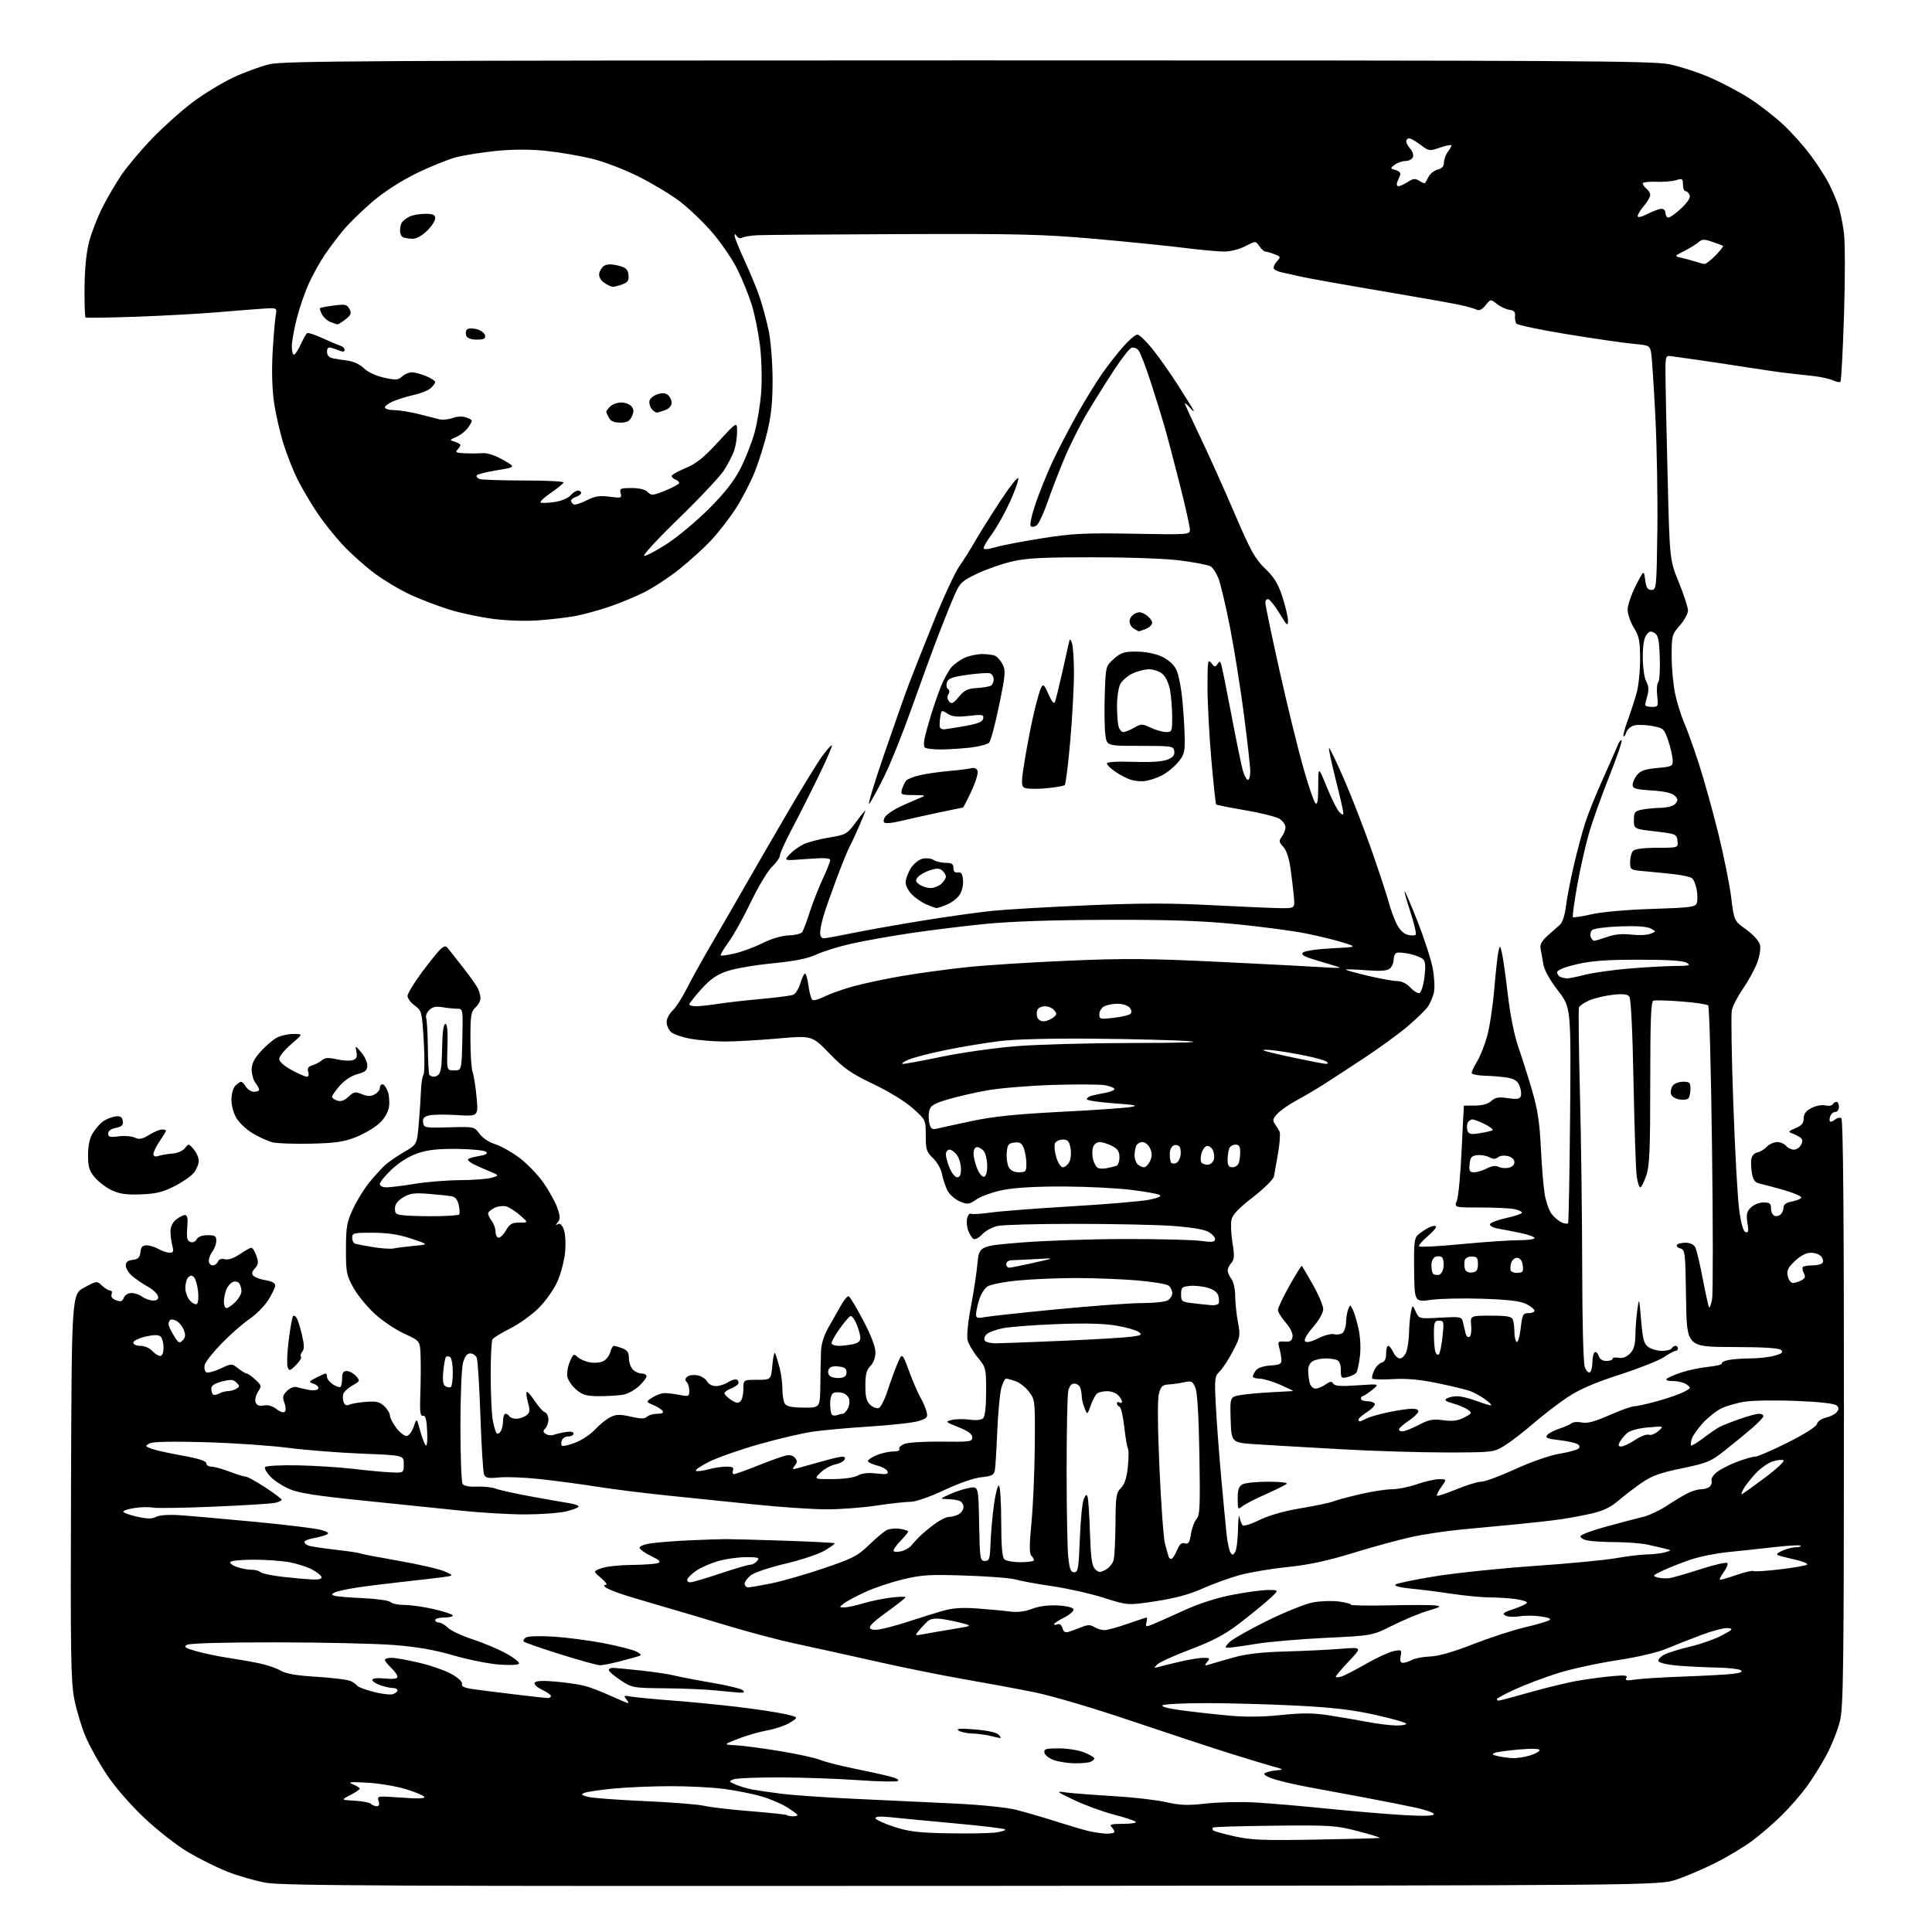 <?xml version="1.0" encoding="UTF-8" standalone="no"?>
<svg 
  version="1.1" 
  xmlns="http://www.w3.org/2000/svg" 
  xmlns:xlink="http://www.w3.org/1999/xlink" 
  xmlns:svg="http://www.w3.org/2000/svg"
  xmlns:rdf="http://www.w3.org/1999/02/22-rdf-syntax-ns#"
  xmlns:cc="http://creativecommons.org/ns#"
  xmlns:dc="http://purl.org/dc/elements/1.1/"
  viewBox="0 0 768 768"
  width="768"
  height="768"
>
<style>svg {background-color: white; }</style>"
<path stroke="none" fill="black" fill-rule="evenodd" d="M386.50,749.67C154.08,749.81 112.33,749.62 105.64,748.41C101.32,747.62 94.37,745.61 90.20,743.94C86.03,742.27 79.04,738.79 74.67,736.20C70.31,733.62 62.52,727.52 57.36,722.65C51.74,717.34 45.75,710.43 42.39,705.38C39.31,700.75 35.52,693.93 33.97,690.23C32.42,686.53 30.43,679.90 29.55,675.50C28.16,668.51 27.99,657.81 28.23,591.00C28.50,514.51 28.50,514.51 33.50,511.81C38.45,509.13 38.51,509.13 40.56,511.06C41.70,512.13 43.15,513.00 43.78,513.00C44.42,513.00 44.68,513.67 44.36,514.49C43.99,515.46 44.63,516.30 46.15,516.87C48.02,517.57 48.65,517.36 49.22,515.87C49.64,514.78 50.91,514.00 52.28,514.00C53.56,514.00 55.49,514.66 56.56,515.47C57.63,516.28 59.55,516.95 60.82,516.97C62.49,516.99 63.05,516.51 62.81,515.28C62.63,514.33 60.80,512.61 58.73,511.45C56.67,510.30 53.86,508.37 52.49,507.18C51.12,505.99 50.00,504.14 50.00,503.07C50.00,501.70 50.80,501.04 52.75,500.82C54.91,500.57 55.57,499.91 55.82,497.75C56.06,495.67 56.67,495.01 58.32,495.04C59.52,495.05 61.62,495.71 63.00,496.50C64.38,497.29 66.34,497.95 67.37,497.96C68.91,497.99 69.11,497.53 68.52,495.25C68.12,493.74 67.79,491.18 67.77,489.57C67.74,487.71 68.55,485.97 69.98,484.82C71.21,483.82 72.82,483.00 73.54,483.00C74.52,483.00 74.75,484.32 74.44,488.04C74.11,492.01 74.37,493.20 75.64,493.69C76.60,494.06 77.62,493.64 78.17,492.65C78.76,491.61 80.38,491.00 82.55,491.00C85.47,491.00 86.00,491.35 85.97,493.25C85.95,494.49 85.28,496.37 84.47,497.44C83.66,498.51 83.00,500.20 83.00,501.19C83.00,502.19 83.69,503.00 84.53,503.00C85.37,503.00 86.32,502.33 86.64,501.51C87.00,500.55 87.99,500.21 89.39,500.56C90.77,500.91 92.93,500.18 95.33,498.55C97.40,497.15 99.47,496.00 99.95,496.00C100.42,496.00 101.30,497.42 101.91,499.17C102.82,501.78 102.72,502.65 101.33,504.19C100.08,505.57 99.94,506.34 100.77,507.17C101.39,507.79 103.61,508.59 105.70,508.94C108.20,509.36 109.46,510.10 109.40,511.08C109.34,511.90 108.08,514.50 106.60,516.84C105.12,519.19 101.79,522.54 99.20,524.30C96.62,526.06 91.68,530.38 88.23,533.90C84.78,537.42 81.71,541.30 81.40,542.54C81.09,543.77 81.35,545.10 81.97,545.48C82.59,545.86 85.12,545.22 87.60,544.06C92.11,541.94 92.11,541.94 94.69,543.97C96.11,545.09 97.64,546.00 98.08,546.00C98.53,546.00 100.08,547.09 101.52,548.43C104.01,550.74 104.06,550.98 102.55,553.29C101.66,554.64 101.25,556.49 101.62,557.45C102.09,558.68 103.03,559.04 104.86,558.69C106.49,558.37 108.33,558.90 109.89,560.13C111.27,561.21 112.72,561.68 113.21,561.19C113.70,560.70 113.63,559.16 113.06,557.64C112.21,555.43 112.39,554.61 114.07,552.93C115.19,551.81 116.87,551.11 117.80,551.37C118.74,551.64 120.92,552.14 122.65,552.48C124.50,552.85 126.08,552.67 126.47,552.05C126.83,551.46 126.10,550.60 124.84,550.14C122.58,549.30 122.59,549.26 125.72,547.64C127.47,546.74 129.15,546.00 129.45,546.00C129.75,546.00 130.00,546.62 130.00,547.38C130.00,548.15 131.07,549.47 132.39,550.33C133.70,551.19 135.05,551.62 135.39,551.28C135.72,550.94 136.00,549.39 136.00,547.83C136.00,545.75 136.49,545.00 137.85,545.00C138.86,545.00 140.49,545.89 141.47,546.97C143.21,548.88 143.17,549.00 140.13,550.72C138.40,551.70 136.76,553.22 136.47,554.11C136.19,554.99 136.25,556.48 136.61,557.42C137.04,558.55 137.80,558.87 138.88,558.37C139.77,557.97 142.75,557.46 145.50,557.25C149.55,556.93 150.93,557.26 152.75,558.97C153.99,560.13 155.00,561.81 155.00,562.69C155.00,563.58 156.17,565.84 157.59,567.71C159.02,569.58 160.89,570.97 161.75,570.81C162.62,570.64 163.84,568.95 164.48,567.06C165.64,563.63 165.64,563.63 166.97,568.56C167.70,571.28 168.70,573.95 169.20,574.50C169.75,575.10 169.99,572.93 169.80,569.00C169.58,564.14 169.15,562.57 168.13,562.79C167.04,563.02 166.83,561.31 167.08,554.29C167.26,549.45 167.31,542.69 167.20,539.26C167.00,533.02 167.00,533.02 160.75,530.18C157.31,528.61 152.01,525.05 148.96,522.26C145.91,519.46 142.08,514.78 140.46,511.84C137.73,506.91 137.50,505.73 137.52,496.50C137.54,487.73 137.88,485.77 140.30,480.58C141.81,477.32 144.72,472.60 146.77,470.08C148.82,467.56 151.62,464.48 153.00,463.22C154.38,461.95 157.81,459.58 160.62,457.94C165.75,454.95 165.75,454.95 166.46,446.73C166.86,442.20 167.25,436.25 167.34,433.50C167.43,430.75 167.88,427.92 168.34,427.21C168.79,426.50 168.85,420.50 168.45,413.89C167.75,402.17 167.66,401.81 164.87,399.74C163.29,398.58 162.00,396.85 162.00,395.90C162.00,394.95 164.62,390.65 167.82,386.34C171.03,382.03 174.42,377.87 175.36,377.10C176.83,375.90 177.23,375.92 178.28,377.23C178.95,378.07 181.57,381.40 184.10,384.63C186.62,387.86 189.21,391.48 189.85,392.68C190.48,393.89 191.00,395.73 191.00,396.78C191.00,397.83 190.10,399.50 189.00,400.50C187.24,402.10 187.00,403.58 187.00,413.09C187.00,419.02 187.39,424.91 187.87,426.18C188.35,427.46 189.06,431.94 189.44,436.14C190.15,443.79 190.15,443.79 181.68,443.26C177.02,442.97 172.01,443.03 170.54,443.40C168.52,443.91 167.95,444.60 168.19,446.24C168.49,448.31 168.91,448.39 178.51,448.13C188.51,447.85 188.52,447.86 190.65,450.74C191.87,452.39 194.48,454.13 196.77,454.81C198.96,455.47 203.26,457.86 206.32,460.13C209.38,462.40 213.72,466.87 215.97,470.07C218.21,473.27 220.72,477.78 221.53,480.09C222.72,483.47 222.77,484.58 221.76,485.83C220.75,487.07 220.75,487.23 221.75,486.63C222.57,486.14 223.38,486.84 224.10,488.69C224.72,490.28 224.96,494.15 224.65,497.61C224.35,500.96 222.98,506.25 221.61,509.34C220.22,512.49 216.95,517.15 214.19,519.91C211.47,522.62 206.38,526.29 202.88,528.05C199.37,529.81 196.17,531.76 195.77,532.38C195.36,533.00 195.04,539.58 195.06,547.00C195.07,554.42 195.46,562.43 195.92,564.79C196.37,567.15 197.05,569.39 197.43,569.76C197.80,570.14 198.53,569.78 199.04,568.97C199.55,568.16 199.98,566.26 199.98,564.75C199.99,563.24 200.42,562.00 200.94,562.00C201.46,562.00 202.16,562.45 202.50,563.00C202.84,563.55 204.10,563.99 205.31,563.97C206.51,563.95 208.27,563.35 209.22,562.63C210.66,561.54 210.77,560.74 209.89,557.57C209.32,555.50 209.08,553.59 209.35,553.31C209.63,553.04 211.05,554.62 212.51,556.83C213.97,559.04 215.80,561.09 216.58,561.39C217.36,561.69 218.00,562.99 218.00,564.27C218.00,565.55 217.44,567.16 216.76,567.84C215.77,568.83 215.82,569.28 217.01,570.03C217.83,570.55 219.18,570.72 220.00,570.40C220.82,570.09 222.96,569.58 224.75,569.28C226.82,568.94 228.00,569.15 228.00,569.87C228.00,570.49 227.09,571.00 225.97,571.00C224.85,571.00 223.67,571.69 223.35,572.54C223.02,573.39 223.02,574.36 223.35,574.69C223.68,575.02 226.08,574.48 228.67,573.49C231.27,572.50 234.78,570.17 236.48,568.31C238.18,566.45 240.88,564.26 242.46,563.43C244.88,562.18 246.22,562.13 250.71,563.13C254.79,564.05 256.34,564.06 257.23,563.17C257.88,562.52 259.69,562.00 261.26,562.00C263.08,562.00 263.87,561.60 263.44,560.90C263.07,560.30 261.39,559.23 259.72,558.53C256.69,557.25 256.69,557.25 259.33,555.52C260.78,554.57 262.99,553.79 264.23,553.78C265.48,553.78 268.19,554.11 270.25,554.52C273.76,555.21 274.00,555.11 274.00,552.83C274.00,551.49 273.53,549.93 272.96,549.36C272.23,548.63 272.31,547.99 273.21,547.25C273.92,546.66 275.75,546.42 277.28,546.71C278.81,547.00 280.51,548.09 281.07,549.12C281.64,550.19 283.15,551.00 284.57,551.00C285.95,551.00 288.16,550.29 289.49,549.41C290.82,548.54 292.39,548.12 292.97,548.48C293.56,548.84 293.76,549.58 293.42,550.13C293.08,550.68 291.72,551.53 290.40,552.04C289.08,552.54 288.00,553.36 288.00,553.86C288.00,554.36 289.17,555.54 290.61,556.48C292.58,557.77 293.49,557.90 294.36,557.03C294.99,556.40 295.50,554.22 295.50,552.19C295.50,548.50 295.50,548.50 301.00,548.50C306.50,548.50 306.50,548.50 307.04,542.50C307.34,539.20 307.85,537.17 308.18,538.00C308.50,538.83 309.27,541.35 309.89,543.62C310.50,545.88 311.01,549.70 311.02,552.12C311.02,554.53 311.46,557.17 311.98,558.00C312.66,559.07 314.78,559.51 319.46,559.55C326.00,559.60 326.00,559.60 326.09,550.55C326.14,545.57 326.27,539.48 326.37,537.00C326.48,534.13 327.59,530.69 329.42,527.50C331.00,524.75 333.24,520.82 334.40,518.76C335.55,516.70 336.89,515.15 337.37,515.30C337.86,515.46 340.44,519.75 343.12,524.84C346.23,530.73 348.00,535.34 348.00,537.55C348.00,539.67 347.23,541.77 346.00,543.00C344.46,544.54 344.00,546.33 344.00,550.85C344.00,555.38 344.44,557.09 345.96,558.47C347.04,559.44 348.57,560.00 349.35,559.70C350.14,559.39 351.70,556.30 352.82,552.82C353.95,549.35 355.71,544.51 356.75,542.07C358.63,537.64 358.63,537.64 361.38,545.07C362.89,549.16 364.92,553.86 365.90,555.53C366.87,557.20 367.96,559.71 368.31,561.12C368.89,563.40 368.55,563.81 365.23,564.87C363.18,565.53 354.52,566.50 346.00,567.04C337.48,567.58 327.14,568.51 323.03,569.11C318.91,569.71 309.33,571.96 301.73,574.11C294.13,576.26 285.12,579.43 281.70,581.16C278.29,582.89 276.04,584.49 276.69,584.72C277.35,584.94 279.60,584.65 281.69,584.07C283.79,583.49 286.95,583.01 288.72,583.01C291.17,583.00 291.80,583.36 291.36,584.50C291.05,585.33 291.23,586.00 291.77,586.00C292.31,586.00 296.52,584.49 301.12,582.65C305.73,580.80 310.69,579.01 312.14,578.66C313.89,578.23 315.18,578.52 316.01,579.51C316.99,580.69 316.99,581.31 316.00,582.50C315.32,583.33 315.04,584.00 315.39,584.00C315.74,584.00 319.28,583.05 323.26,581.89C327.24,580.73 331.79,579.54 333.38,579.26C335.51,578.87 336.14,579.09 335.80,580.09C335.55,580.84 333.86,581.75 332.05,582.12C330.23,582.50 327.58,583.97 326.15,585.40C323.55,588.00 323.55,588.00 331.02,587.96C335.46,587.94 339.52,587.37 341.00,586.54C342.67,585.62 345.12,585.35 348.39,585.73C352.31,586.20 353.18,586.03 352.81,584.91C352.56,584.13 350.69,583.08 348.67,582.57C346.65,582.06 345.00,581.25 345.00,580.77C345.00,580.29 346.56,579.25 348.47,578.45C350.38,577.65 353.33,577.00 355.03,577.00C356.84,577.00 357.86,576.58 357.50,576.00C357.16,575.45 358.12,574.53 359.63,573.95C361.15,573.37 367.81,572.98 374.44,573.07C385.59,573.22 386.50,573.09 386.50,571.38C386.50,570.06 384.91,568.88 381.02,567.33C375.76,565.24 375.66,565.12 378.34,564.45C379.88,564.06 383.06,564.01 385.41,564.33C388.07,564.70 390.12,564.48 390.84,563.76C391.56,563.04 392.00,558.98 392.00,553.15C392.00,543.93 391.92,543.61 388.66,539.60C386.82,537.35 385.01,534.25 384.63,532.71C384.24,531.12 384.78,525.54 385.90,519.71C386.98,514.10 388.17,506.30 388.54,502.39C389.23,495.29 389.23,495.29 405.86,493.93C415.01,493.18 433.52,492.55 447.00,492.53C460.48,492.51 474.09,492.84 477.25,493.26C482.01,493.89 483.00,493.76 483.00,492.53C483.00,491.72 481.69,490.37 480.09,489.55C478.34,488.64 472.49,487.74 465.34,487.27C458.83,486.85 441.57,486.50 427.00,486.50C412.43,486.50 398.76,486.87 396.64,487.32C394.52,487.76 391.73,489.27 390.44,490.66C389.16,492.05 387.60,492.87 386.99,492.49C386.38,492.12 385.43,490.63 384.88,489.19C384.34,487.75 384.15,485.53 384.47,484.25C384.80,482.97 385.46,482.17 385.95,482.47C386.43,482.77 389.91,482.57 393.67,482.03C397.43,481.48 411.98,480.36 426.00,479.53C440.02,478.70 453.94,477.52 456.93,476.90C460.54,476.15 461.88,475.51 460.93,474.98C460.14,474.55 455.00,473.64 449.50,472.97C444.00,472.29 432.07,471.70 423.00,471.65C412.63,471.60 403.76,472.08 399.12,472.96C395.06,473.74 390.20,475.41 388.33,476.68C385.16,478.83 384.68,478.89 381.53,477.58C379.66,476.80 377.47,474.87 376.65,473.29C375.84,471.72 374.87,468.80 374.49,466.81C374.11,464.78 372.54,461.97 370.91,460.41C368.31,457.92 368.00,456.97 368.00,451.41C368.00,445.19 367.99,445.18 362.91,440.61C359.92,437.92 353.45,433.94 347.20,430.95C338.23,426.66 335.51,424.76 329.69,418.75C322.79,411.63 322.79,411.63 309.14,412.83C301.64,413.49 292.10,414.03 287.93,414.02C283.77,414.01 277.70,413.51 274.43,412.91C271.17,412.31 267.71,411.12 266.75,410.26C265.79,409.40 265.00,407.61 265.00,406.30C265.00,404.98 266.06,402.91 267.37,401.70C268.67,400.49 271.20,396.57 272.99,393.00C274.78,389.43 279.28,381.32 282.98,375.00C286.69,368.68 292.41,358.77 295.70,353.00C298.99,347.23 306.54,334.18 312.48,324.00C318.41,313.82 324.84,303.34 326.75,300.70C328.67,298.06 330.43,296.10 330.67,296.34C330.91,296.57 328.62,301.88 325.59,308.13C322.57,314.38 317.83,323.77 315.07,329.00C312.31,334.23 310.04,339.20 310.02,340.06C310.01,340.92 308.60,342.95 306.90,344.56C305.19,346.18 301.42,352.45 298.52,358.50C295.63,364.55 291.64,371.73 289.66,374.45C287.68,377.17 286.25,379.59 286.48,379.81C286.71,380.04 289.28,379.66 292.20,378.97C295.11,378.29 300.07,376.44 303.20,374.87C306.60,373.17 310.74,371.95 313.46,371.85C315.97,371.75 318.39,371.19 318.84,370.59C319.29,369.99 320.65,366.42 321.85,362.66C323.06,358.90 325.39,352.95 327.02,349.45C328.66,345.95 330.00,342.56 330.00,341.91C330.00,341.05 327.56,340.93 320.75,341.46C311.50,342.18 311.50,342.18 313.87,339.65C315.18,338.25 317.68,336.43 319.44,335.60C321.20,334.76 325.77,333.56 329.61,332.93C336.35,331.81 336.70,331.61 340.29,326.76C342.33,324.00 344.00,321.97 344.00,322.25C344.00,322.53 342.84,325.40 341.43,328.63C340.02,331.86 338.27,335.62 337.53,337.00C336.80,338.38 334.55,343.92 332.53,349.33C330.51,354.74 328.22,361.26 327.44,363.83C326.66,366.40 326.02,369.51 326.01,370.75C326.00,372.01 326.61,373.00 327.39,373.00C328.15,373.00 333.22,372.08 338.64,370.96C344.06,369.84 356.60,367.61 366.50,366.00C376.40,364.40 389.00,362.63 394.50,362.07C400.00,361.51 417.07,360.52 432.42,359.87C453.72,358.97 465.59,358.97 482.42,359.86C494.57,360.49 506.81,361.01 509.63,361.01C514.75,361.00 514.75,361.00 514.32,356.25C514.08,353.64 513.48,348.63 512.98,345.11C512.42,341.11 511.35,337.93 510.12,336.61C508.37,334.74 508.31,334.28 509.57,332.56C510.36,331.49 511.00,329.81 511.00,328.83C511.00,327.85 509.96,326.37 508.70,325.54C507.43,324.71 501.33,323.17 495.13,322.11C488.92,321.05 483.67,320.01 483.45,319.79C483.23,319.57 482.37,311.56 481.53,301.99C480.69,292.42 480.00,279.42 480.00,273.10C480.00,262.75 480.15,261.81 481.48,263.56C482.75,265.22 483.10,265.28 483.93,264.03C484.78,262.73 484.96,262.73 485.43,264.03C485.72,264.84 487.54,273.82 489.47,284.00C491.40,294.18 493.45,304.19 494.03,306.25C494.62,308.31 495.52,310.00 496.05,310.00C496.57,310.00 497.00,308.50 497.00,306.68C497.00,304.85 495.87,294.67 494.48,284.06C493.10,273.45 490.59,257.78 488.92,249.24C487.24,240.70 485.17,231.97 484.32,229.83C483.46,227.69 482.03,225.55 481.13,225.08C480.23,224.61 475.23,223.62 470.00,222.90C464.23,222.09 450.50,221.56 435.00,221.54C414.49,221.51 408.08,221.84 402.26,223.20C398.28,224.13 392.05,226.31 388.41,228.04C382.40,230.91 381.60,231.67 379.49,236.42C378.22,239.29 375.29,246.56 372.98,252.57C370.67,258.58 365.91,271.60 362.39,281.50C358.88,291.40 354.01,303.55 351.56,308.50C349.12,313.45 346.43,318.40 345.57,319.50C344.72,320.60 347.34,311.82 351.41,300.00C355.48,288.18 359.91,275.57 361.27,272.00C362.62,268.43 366.99,257.40 370.98,247.50C374.97,237.60 379.66,227.47 381.41,225.00C383.15,222.53 385.84,218.25 387.40,215.50C388.95,212.75 393.44,205.58 397.36,199.58C401.29,193.57 404.63,189.32 404.78,190.13C404.94,190.94 403.45,195.16 401.46,199.51C399.48,203.87 396.31,209.53 394.43,212.10C392.54,214.67 391.00,217.25 391.00,217.83C391.00,218.54 392.60,218.43 395.75,217.52C398.36,216.76 406.74,215.15 414.37,213.95C426.41,212.05 431.20,211.82 450.62,212.17C472.77,212.56 473.00,212.55 473.00,210.48C473.00,209.33 471.18,201.22 468.96,192.45C466.74,183.68 464.01,173.35 462.90,169.50C461.79,165.65 459.28,157.55 457.32,151.50C455.36,145.45 453.17,139.88 452.46,139.11C451.74,138.35 450.51,137.97 449.73,138.27C448.94,138.58 445.83,142.57 442.82,147.16C439.81,151.75 435.06,159.32 432.27,164.00C429.48,168.68 425.40,176.78 423.20,182.00C421.00,187.22 417.97,195.10 416.45,199.50C414.94,203.90 413.00,208.06 412.15,208.75C411.30,209.45 410.23,209.63 409.75,209.15C409.28,208.68 410.10,204.76 411.58,200.40C413.05,196.06 416.02,188.68 418.18,184.00C420.34,179.32 424.76,170.77 428.01,164.99C431.25,159.21 435.84,151.74 438.21,148.38C440.57,145.02 444.36,140.19 446.63,137.64C448.90,135.09 451.37,133.00 452.13,133.00C452.88,133.01 455.58,135.59 458.13,138.75C460.67,141.91 465.20,148.32 468.19,153.00C471.18,157.68 473.97,162.18 474.39,163.00C474.81,163.82 474.22,163.44 473.08,162.14C471.93,160.84 471.00,160.06 471.00,160.39C471.00,160.73 473.74,166.71 477.09,173.68C480.43,180.65 486.56,194.26 490.69,203.92C497.17,219.05 498.87,222.13 502.89,226.00C506.52,229.49 508.07,232.02 509.78,237.27C511.00,241.00 512.00,245.25 512.00,246.73C512.00,249.09 511.61,248.76 508.75,244.02C506.96,241.06 504.94,238.46 504.25,238.23C503.56,238.01 503.00,238.62 503.00,239.59C503.00,240.56 505.49,252.52 508.54,266.17C511.58,279.82 515.80,297.10 517.91,304.57C520.02,312.04 522.26,318.66 522.88,319.28C523.71,320.11 524.00,318.34 524.02,312.45C524.03,304.50 524.03,304.50 527.43,312.88C529.30,317.49 531.54,321.97 532.41,322.84C533.53,323.96 534.00,324.05 534.00,323.16C534.00,322.46 532.63,316.45 530.95,309.82C529.28,303.19 528.09,297.58 528.31,297.35C528.53,297.13 531.21,302.70 534.27,309.73C537.32,316.75 542.26,329.48 545.24,338.00C548.23,346.52 551.26,355.75 551.99,358.50C552.72,361.25 554.15,365.18 555.17,367.23C556.33,369.58 557.97,371.20 559.56,371.60C560.95,371.95 562.39,371.95 562.75,371.59C563.11,371.23 562.20,367.26 560.73,362.77C559.26,358.29 558.19,354.48 558.36,354.31C558.53,354.14 560.84,359.51 563.49,366.25C566.14,372.99 568.86,381.37 569.52,384.87C570.19,388.41 570.40,392.71 570.00,394.52C569.59,396.32 568.52,398.85 567.62,400.15C566.71,401.44 563.17,404.90 559.74,407.83C556.31,410.77 548.55,416.43 542.50,420.42C536.45,424.42 529.02,429.26 526.00,431.18C522.98,433.11 518.16,435.94 515.30,437.47C512.44,439.01 509.08,441.35 507.83,442.68C505.96,444.68 505.78,445.38 506.79,446.79C507.46,447.73 508.30,449.10 508.65,449.84C509.00,450.58 508.73,454.41 508.06,458.34C507.39,462.28 506.65,466.45 506.43,467.61C506.21,468.80 502.54,472.43 498.09,475.87C492.46,480.22 489.98,482.83 489.53,484.85C489.19,486.42 489.37,490.55 489.93,494.05C490.77,499.28 490.69,500.68 489.48,502.03C488.66,502.92 488.01,504.30 488.03,505.08C488.05,505.86 488.72,507.37 489.53,508.44C490.34,509.51 491.00,512.46 491.00,515.01C491.00,517.55 491.48,522.26 492.08,525.46C493.11,531.03 493.02,531.54 490.09,537.13C488.41,540.34 486.06,543.94 484.88,545.12C482.84,547.16 482.75,547.92 483.32,558.89C483.65,565.28 484.61,578.15 485.46,587.50C486.31,596.85 487.28,607.03 487.61,610.13C487.95,613.22 488.63,616.37 489.12,617.13C489.86,618.28 490.16,618.25 490.98,617.00C491.53,616.17 492.04,612.12 492.12,608.00C492.20,603.88 492.47,601.62 492.72,603.00C492.97,604.38 493.53,605.87 493.96,606.33C494.40,606.78 497.40,605.84 500.63,604.24C504.38,602.39 510.29,600.70 517.00,599.57C522.77,598.61 528.57,597.39 529.89,596.87C531.20,596.34 536.05,595.04 540.68,593.96C545.30,592.88 550.99,592.00 553.32,592.00C555.66,592.00 560.13,591.10 563.26,590.00C566.39,588.90 570.34,588.00 572.04,588.00C575.14,588.00 575.14,588.00 572.96,591.06C571.76,592.74 570.98,594.32 571.23,594.57C571.48,594.81 574.97,593.66 578.98,592.01C582.99,590.35 587.45,588.99 588.89,588.98C590.32,588.98 596.38,586.73 602.35,584.00C608.63,581.12 615.99,578.55 619.85,577.90C623.51,577.28 626.95,576.36 627.49,575.84C628.14,575.24 627.99,574.61 627.06,574.04C626.27,573.55 623.00,572.85 619.78,572.47C615.03,571.92 614.14,571.54 615.04,570.45C615.66,569.71 617.81,568.57 619.83,567.92C621.85,567.27 624.04,566.31 624.71,565.78C625.37,565.25 627.22,565.11 628.81,565.46C630.92,565.92 633.86,565.14 639.76,562.55C644.19,560.60 648.66,559.00 649.68,559.00C650.70,559.00 654.85,558.08 658.89,556.96C662.94,555.84 667.62,554.21 669.31,553.34C672.23,551.83 672.29,551.68 670.50,550.38C669.46,549.62 667.04,549.00 665.11,549.00C662.99,549.00 661.98,548.64 662.55,548.10C663.07,547.60 665.69,546.46 668.37,545.57C671.04,544.68 675.87,543.67 679.09,543.33C682.31,543.00 684.74,542.39 684.49,541.98C684.24,541.58 685.43,540.96 687.14,540.62C688.85,540.28 692.78,540.00 695.88,539.99C698.97,539.99 703.24,539.51 705.37,538.91C708.33,538.09 708.96,537.56 708.07,536.67C707.26,535.87 701.21,535.49 688.70,535.46C670.50,535.42 670.50,535.42 670.23,516.11C669.97,497.87 669.85,496.77 667.99,496.29C666.91,496.00 666.27,495.37 666.57,494.89C666.87,494.40 668.43,494.00 670.02,494.00C671.79,494.00 673.30,494.70 673.88,495.78C674.41,496.76 675.76,502.45 676.89,508.42C678.03,514.40 679.16,519.49 679.41,519.75C679.66,520.00 680.19,518.51 680.58,516.44C680.97,514.37 680.96,487.43 680.56,456.59C680.17,425.74 679.49,400.13 679.05,399.68C678.62,399.23 673.81,398.52 668.38,398.10C662.95,397.68 657.94,397.54 657.25,397.78C656.28,398.11 656.00,405.56 656.00,430.43C656.00,457.29 655.73,463.42 654.41,467.32C653.53,469.89 652.46,472.00 652.04,472.00C651.61,472.00 650.98,470.09 650.63,467.75C650.28,465.41 649.71,448.65 649.36,430.50C648.96,409.62 648.34,397.01 647.67,396.16C646.89,395.18 645.11,394.99 641.05,395.45C638.00,395.79 633.84,396.79 631.81,397.66C629.78,398.54 627.91,399.79 627.66,400.44C627.41,401.10 627.59,416.45 628.05,434.57C628.52,452.68 628.92,484.01 628.95,504.18C628.98,526.05 629.40,541.93 630.00,543.50C630.55,544.94 631.45,545.84 632.00,545.50C632.55,545.16 633.00,543.36 633.00,541.50C633.00,539.64 633.42,537.86 633.93,537.54C634.44,537.23 635.14,537.88 635.50,538.99C635.91,540.28 637.01,541.00 638.57,541.00C639.91,541.00 641.00,540.61 641.00,540.14C641.00,539.66 642.08,539.48 643.40,539.74C644.97,540.04 646.54,539.46 647.90,538.10C649.47,536.53 650.02,534.67 650.09,530.75C650.14,527.86 650.49,523.25 650.88,520.50C651.56,515.67 651.61,515.81 652.37,524.75C653.03,532.56 653.48,534.22 655.30,535.50C656.48,536.32 658.89,537.00 660.66,537.00C662.43,537.00 664.16,536.55 664.50,536.00C664.84,535.45 665.54,535.00 666.06,535.00C666.58,535.00 667.00,535.45 667.00,536.00C667.00,536.55 666.57,537.00 666.04,537.00C665.52,537.00 663.46,538.11 661.46,539.46C659.47,540.82 651.52,543.96 643.81,546.46C633.80,549.69 627.88,552.26 623.14,555.41C619.49,557.84 613.35,562.55 609.50,565.88C605.65,569.21 600.53,573.15 598.12,574.64C593.78,577.32 593.58,577.34 575.12,577.38C564.88,577.39 545.92,576.82 533.00,576.09C520.08,575.37 505.00,574.49 499.50,574.14C489.50,573.50 489.50,573.50 489.21,564.38C488.93,555.27 488.93,555.27 493.21,554.55C495.57,554.15 501.10,553.65 505.50,553.43C509.90,553.21 513.73,553.00 514.00,552.97C514.27,552.94 512.02,551.83 509.00,550.50C505.98,549.17 502.26,548.06 500.75,548.04C499.24,548.02 498.00,547.64 498.00,547.19C498.00,546.75 498.56,545.64 499.25,544.74C500.00,543.75 502.28,542.98 505.00,542.80C508.78,542.55 509.48,542.18 509.39,540.50C509.33,539.40 508.95,537.28 508.54,535.80C507.86,533.30 508.02,533.11 510.65,533.30C512.88,533.46 513.56,533.03 513.81,531.35C513.99,530.05 512.90,527.81 511.06,525.72C509.38,523.80 508.00,521.56 508.00,520.73C508.00,519.90 510.07,515.54 512.60,511.04C515.13,506.54 517.34,503.01 517.51,503.18C517.68,503.36 519.66,506.75 521.91,510.72C524.16,514.69 526.00,519.05 526.00,520.41C526.00,521.86 524.32,524.82 521.94,527.57C519.38,530.53 518.22,532.62 518.82,533.22C519.41,533.81 521.34,533.36 524.01,532.00C526.36,530.80 529.17,530.07 530.32,530.37C531.46,530.67 532.98,530.43 533.70,529.84C534.41,529.24 535.03,527.35 535.07,525.63C535.11,523.91 535.49,521.61 535.91,520.52C536.68,518.55 536.69,518.55 537.73,520.52C538.30,521.61 539.33,525.03 540.02,528.12C540.76,531.48 540.99,535.92 540.59,539.13C540.22,542.09 539.60,545.01 539.21,545.60C538.82,546.20 537.26,546.99 535.75,547.37C533.16,548.00 533.00,547.84 533.00,544.63C533.00,542.44 532.43,541.00 531.42,540.61C530.55,540.27 528.49,540.00 526.85,540.00C525.21,540.00 523.00,540.47 521.93,541.04C520.74,541.67 520.01,543.11 520.01,544.79C520.02,546.28 520.30,548.51 520.63,549.75C520.96,550.99 521.98,552.00 522.89,552.00C523.81,552.00 525.60,551.27 526.89,550.37C528.74,549.07 529.38,549.00 530.01,550.02C530.62,551.00 532.97,551.16 539.63,550.69C548.45,550.07 548.45,550.07 545.48,552.50C543.84,553.83 542.16,554.94 541.75,554.96C541.34,554.98 541.00,555.45 541.00,556.00C541.00,556.55 542.10,557.00 543.44,557.00C544.78,557.00 546.15,557.43 546.48,557.97C546.81,558.50 545.49,559.96 543.55,561.22C541.61,562.47 540.02,563.84 540.01,564.25C540.01,564.66 540.25,565.00 540.57,565.00C540.88,565.00 542.07,564.50 543.23,563.88C544.38,563.26 548.29,562.14 551.91,561.38C555.53,560.62 559.77,560.00 561.33,560.00C563.15,560.00 564.02,560.45 563.76,561.25C563.53,561.94 561.81,563.54 559.92,564.81C558.04,566.08 556.35,567.54 556.17,568.06C555.98,568.58 556.55,569.00 557.44,569.00C558.32,569.00 561.23,567.85 563.91,566.45C568.00,564.31 569.58,564.01 573.73,564.56C577.46,565.05 579.51,564.79 582.03,563.48C585.22,561.83 585.29,561.68 583.47,560.36C582.42,559.59 579.78,558.48 577.61,557.89C574.68,557.10 574.02,556.60 575.08,555.93C575.86,555.44 577.73,555.02 579.24,555.02C580.75,555.01 584.32,555.89 587.18,556.98C590.04,558.06 592.55,558.79 592.75,558.59C592.95,558.38 591.80,557.28 590.19,556.13C588.58,554.99 586.04,553.59 584.56,553.02C583.07,552.46 577.27,551.04 571.68,549.88C564.44,548.38 559.25,547.90 553.71,548.22C549.42,548.47 545.72,548.36 545.49,547.98C545.25,547.59 545.61,546.12 546.28,544.69C546.95,543.27 548.29,541.90 549.25,541.64C550.44,541.33 551.00,540.20 551.00,538.09C551.00,536.39 551.38,535.00 551.84,535.00C552.30,535.00 553.19,536.12 553.82,537.50C554.44,538.88 555.65,540.00 556.50,540.00C557.35,540.00 558.49,538.85 559.02,537.43C559.56,536.02 560.05,532.54 560.12,529.68C560.18,526.83 560.52,523.17 560.87,521.55C561.50,518.61 561.50,518.61 562.79,521.43C564.07,524.25 564.07,524.25 572.56,523.80C581.02,523.36 581.05,523.37 581.62,525.93C581.93,527.34 582.40,529.29 582.66,530.26C582.93,531.24 583.60,531.74 584.17,531.40C584.73,531.05 585.02,529.02 584.82,526.88C584.45,523.00 584.45,523.00 592.62,523.00C599.14,523.00 600.91,523.32 601.39,524.58C601.73,525.45 602.00,527.68 602.00,529.52C602.00,531.37 602.41,533.13 602.90,533.44C603.40,533.75 604.12,531.30 604.50,528.00C605.14,522.53 605.41,522.00 607.60,522.00C608.92,522.00 610.00,521.56 610.00,521.03C610.00,520.49 608.58,519.32 606.84,518.42C604.52,517.22 599.89,516.65 589.59,516.28C581.84,516.01 572.53,516.20 568.89,516.70C562.29,517.62 562.29,517.62 562.13,504.97C562.00,494.03 562.22,492.12 563.74,490.79C564.71,489.95 566.55,488.71 567.84,488.05C569.12,487.38 570.46,487.13 570.81,487.48C571.16,487.83 569.66,489.63 567.48,491.47C565.29,493.31 563.79,495.10 564.14,495.46C564.49,495.82 572.11,495.41 581.07,494.55C590.04,493.70 600.22,493.00 603.69,493.00C607.16,493.00 610.00,492.62 610.00,492.16C610.00,491.70 607.64,490.81 604.75,490.20C601.86,489.58 597.79,488.78 595.71,488.42C593.55,488.05 592.08,487.27 592.29,486.63C592.49,486.01 595.44,484.90 598.83,484.16C602.22,483.43 605.00,482.47 605.00,482.04C605.00,481.60 603.59,480.97 601.88,480.62C600.16,480.28 594.09,480.00 588.40,480.00C578.05,480.00 578.05,480.00 579.14,477.25C579.74,475.74 580.59,466.62 581.03,457.00C581.48,447.38 581.88,439.50 581.93,439.50C581.97,439.50 583.99,439.49 586.42,439.48C589.25,439.46 591.56,438.80 592.83,437.65C594.43,436.21 595.74,435.99 599.40,436.54C602.93,437.07 604.10,436.89 604.53,435.78C604.83,434.99 604.63,433.17 604.09,431.73C603.36,429.81 602.13,428.93 599.49,428.43C597.51,428.06 593.44,427.70 590.45,427.63C587.45,427.56 585.00,427.05 585.01,426.50C585.01,425.95 585.97,423.93 587.14,422.00C588.32,420.07 590.10,415.63 591.11,412.12C592.11,408.61 593.41,400.06 594.00,393.12C594.59,386.18 595.34,379.38 595.68,378.00C596.25,375.67 596.34,375.74 597.10,379.13C597.55,381.13 598.60,388.58 599.43,395.69C600.33,403.40 601.97,411.61 603.51,416.05C604.93,420.15 607.40,427.92 608.99,433.33C611.23,440.97 612.02,446.10 612.52,456.33C612.87,463.57 613.55,471.87 614.05,474.77C614.54,477.67 615.74,481.13 616.72,482.45C617.70,483.78 619.50,485.33 620.71,485.89C621.93,486.46 623.12,486.60 623.35,486.21C623.58,485.82 623.94,466.38 624.14,443.00C624.50,400.50 624.50,400.50 619.30,393.75C616.02,389.50 613.87,385.61 613.49,383.25C613.16,381.19 612.67,378.47 612.41,377.20C612.07,375.54 612.80,374.12 615.08,372.06C616.80,370.49 619.00,368.55 619.97,367.74C621.08,366.81 622.01,364.07 622.46,360.38C622.86,357.15 624.28,349.77 625.62,344.00C626.97,338.23 629.01,330.57 630.17,327.00C631.33,323.43 634.51,315.55 637.23,309.50C639.96,303.45 642.61,297.43 643.12,296.11C643.64,294.80 644.31,293.98 644.62,294.29C644.94,294.60 642.71,301.08 639.68,308.68C636.65,316.28 633.01,326.50 631.60,331.39C630.19,336.28 628.09,345.65 626.92,352.21C625.76,358.77 625.01,364.34 625.25,364.59C625.50,364.83 628.80,364.32 632.60,363.45C636.64,362.52 646.63,361.63 656.72,361.31C672.26,360.80 674.00,360.57 674.53,358.92C674.85,357.91 674.81,355.51 674.45,353.58C674.09,351.65 673.28,349.65 672.65,349.14C672.02,348.63 669.02,347.92 666.00,347.57C662.98,347.22 657.69,346.68 654.25,346.38C648.00,345.83 648.00,345.83 648.00,342.61C648.00,340.85 648.54,338.86 649.20,338.20C649.94,337.46 653.59,337.00 658.77,337.00C667.13,337.00 667.13,337.00 666.82,334.25C666.51,331.58 666.24,331.47 658.00,330.50C649.50,329.50 649.50,329.50 649.50,326.01C649.50,322.94 649.86,322.44 652.50,321.88C654.15,321.53 657.58,321.18 660.13,321.12C662.97,321.05 665.25,320.40 666.04,319.45C667.10,318.17 667.05,317.62 665.73,316.30C664.66,315.24 661.64,314.55 656.57,314.22C650.20,313.81 649.00,313.46 649.00,311.98C649.00,311.01 649.80,309.24 650.77,308.04C652.12,306.37 654.00,305.72 658.77,305.29C664.70,304.75 665.00,304.60 664.92,302.11C664.88,300.68 664.09,297.25 663.17,294.50C661.57,289.71 661.30,289.46 656.89,288.61C654.35,288.12 651.11,288.01 649.70,288.36C648.29,288.71 646.84,289.94 646.48,291.08C646.11,292.22 645.61,292.94 645.36,292.69C645.11,292.44 645.86,289.59 647.04,286.37C648.21,283.14 649.80,278.25 650.57,275.50C651.35,272.75 651.97,266.68 651.96,262.00C651.94,254.74 651.58,252.92 649.47,249.50C648.12,247.30 647.01,244.08 647.01,242.35C647.00,240.62 648.45,236.35 650.23,232.85C653.45,226.50 653.45,226.50 653.98,230.50C654.39,233.66 654.92,234.50 656.50,234.50C658.43,234.50 658.51,233.73 658.82,211.00C658.99,198.07 658.64,177.60 658.03,165.50C657.42,153.40 656.67,142.10 656.37,140.39C655.84,137.35 655.67,137.26 649.16,136.66C645.50,136.32 633.73,134.62 623.00,132.87C612.27,131.13 603.16,129.20 602.75,128.60C602.34,127.99 602.12,126.60 602.25,125.50C602.43,124.05 601.83,123.40 600.03,123.15C598.68,122.96 596.43,121.91 595.05,120.83C592.53,118.85 592.53,118.85 590.52,121.36C589.15,123.06 588.02,123.62 587.00,123.10C586.17,122.67 583.02,121.79 580.00,121.14C576.98,120.49 562.58,117.95 548.00,115.49C533.42,113.03 519.48,110.53 517.00,109.94C514.52,109.35 511.26,108.62 509.74,108.32C508.22,108.02 506.71,107.34 506.39,106.82C506.07,106.30 506.58,105.01 507.53,103.96C509.19,102.13 509.15,102.01 506.57,101.03C505.08,100.46 503.47,100.00 502.99,100.00C502.51,100.00 501.44,99.04 500.62,97.87C499.12,95.73 499.12,95.73 495.03,97.87C492.72,99.07 489.08,100.00 486.68,100.00C484.34,100.00 477.04,99.33 470.46,98.50C463.88,97.68 447.93,96.07 435.00,94.93C414.42,93.12 404.92,92.89 358.50,93.06C329.35,93.17 303.41,93.37 300.85,93.51C298.29,93.65 295.65,94.10 294.99,94.51C294.32,94.92 293.39,94.64 292.90,93.88C292.29,92.91 292.03,92.86 292.02,93.73C292.01,94.41 293.82,98.91 296.05,103.73C298.28,108.55 301.01,115.20 302.10,118.50C303.20,121.80 304.76,127.62 305.57,131.43C306.38,135.24 307.07,143.82 307.11,150.50C307.15,159.48 306.62,164.90 305.08,171.40C303.93,176.23 301.65,183.55 300.00,187.66C298.35,191.78 294.95,198.32 292.44,202.20C289.93,206.07 285.55,211.73 282.69,214.78C279.84,217.82 274.18,222.96 270.11,226.21C266.05,229.46 259.75,233.60 256.11,235.43C252.48,237.25 246.05,239.90 241.83,241.31C237.62,242.72 231.66,244.33 228.60,244.90C225.54,245.46 219.09,246.22 214.27,246.58C209.05,246.98 201.66,246.75 196.00,246.01C190.78,245.34 182.90,243.66 178.50,242.29C174.10,240.91 167.19,238.27 163.14,236.41C159.10,234.55 152.72,230.76 148.98,227.98C145.23,225.21 139.51,220.10 136.27,216.63C133.02,213.15 128.31,207.21 125.80,203.41C123.29,199.61 119.88,193.80 118.23,190.50C116.58,187.20 114.10,180.89 112.71,176.48C111.31,172.06 109.62,164.68 108.95,160.06C108.17,154.70 107.96,147.47 108.37,140.08C108.73,133.71 109.29,127.11 109.60,125.41C110.18,122.32 110.18,122.32 104.34,122.71C101.13,122.92 92.88,123.57 86.00,124.16C79.12,124.74 64.72,125.53 54.00,125.91C43.27,126.28 34.27,126.42 34.00,126.20C33.73,125.99 33.55,120.57 33.61,114.16C33.68,106.60 34.33,100.21 35.45,96.00C36.40,92.42 38.71,86.44 40.59,82.70C42.46,78.95 45.88,73.10 48.17,69.70C50.47,66.29 55.98,59.72 60.42,55.11C64.86,50.50 72.10,44.01 76.50,40.70C80.90,37.40 88.14,32.97 92.59,30.87C97.05,28.77 103.57,26.37 107.09,25.54C112.72,24.21 146.39,24.03 384.79,24.01C627.55,24.00 656.88,24.17 663.69,25.57C667.88,26.44 675.17,28.82 679.90,30.88C684.63,32.94 691.67,36.67 695.54,39.17C699.41,41.67 705.36,46.29 708.74,49.42C712.13,52.56 717.12,58.14 719.83,61.81C722.54,65.49 725.75,70.48 726.98,72.90C728.20,75.32 729.85,79.15 730.65,81.40C731.45,83.66 732.49,88.65 732.98,92.50C733.47,96.43 733.49,110.81 733.02,125.32C732.57,139.52 731.93,151.41 731.60,151.74C731.27,152.07 729.99,151.84 728.75,151.24C727.51,150.64 724.02,149.85 721.00,149.49C717.98,149.13 713.48,148.63 711.00,148.38C708.52,148.13 701.10,147.07 694.50,146.03C687.90,144.99 678.90,143.63 674.50,143.01C670.10,142.39 665.49,141.75 664.25,141.58C662.07,141.29 662.00,141.54 662.05,149.39C662.08,153.85 662.47,172.15 662.92,190.05C663.73,222.61 663.73,222.61 667.37,231.52C669.36,236.42 671.00,241.44 671.00,242.68C671.00,243.92 669.54,246.60 667.75,248.63C664.62,252.20 664.50,252.66 664.51,260.92C664.51,265.64 665.16,272.43 665.94,276.00C666.72,279.57 668.34,284.75 669.55,287.50C670.76,290.25 673.39,297.60 675.41,303.84C677.42,310.08 680.86,322.45 683.06,331.34C685.25,340.23 687.56,351.67 688.18,356.77C689.33,366.05 689.33,366.05 694.14,369.50C696.91,371.50 699.22,374.05 699.60,375.52C699.98,377.04 699.52,380.00 698.47,382.79C697.50,385.38 694.98,389.98 692.87,393.01C690.77,396.04 688.77,399.92 688.42,401.63C688.08,403.33 688.34,419.98 689.01,438.61C689.67,457.25 690.72,476.29 691.35,480.92C692.11,486.44 692.98,489.50 693.90,489.80C695.01,490.17 695.16,489.43 694.64,486.14C694.10,482.79 694.35,481.65 695.99,480.01C697.11,478.89 699.33,478.00 701.00,478.00C703.50,478.00 704.00,478.40 704.00,480.39C704.00,481.71 704.62,483.02 705.38,483.31C706.14,483.61 707.26,483.34 707.88,482.72C708.50,482.10 709.00,480.84 709.00,479.91C709.00,478.77 710.14,478.01 712.50,477.57C714.43,477.20 716.00,476.49 716.00,475.98C716.00,475.47 712.96,474.18 709.25,473.10C705.54,472.03 701.28,470.89 699.79,470.57C697.69,470.11 696.95,469.23 696.46,466.62C696.11,464.77 695.98,462.20 696.16,460.89C696.37,459.47 697.30,458.37 698.50,458.15C699.60,457.95 701.31,456.93 702.29,455.89C703.27,454.85 705.13,454.00 706.42,454.00C707.70,454.00 709.32,454.68 710.00,455.50C710.68,456.32 712.07,457.00 713.09,457.00C714.10,457.00 715.39,456.15 715.94,455.11C716.67,453.75 716.61,452.94 715.73,452.26C715.05,451.74 713.60,450.98 712.50,450.58C710.71,449.93 710.84,449.71 713.75,448.47C716.19,447.44 717.00,446.47 717.00,444.57C717.00,442.76 717.88,441.60 720.11,440.44C721.85,439.55 724.24,439.10 725.55,439.42C726.83,439.74 728.16,439.56 728.50,439.00C728.84,438.45 729.54,438.00 730.06,438.00C730.58,438.00 731.00,438.90 731.00,440.00C731.00,441.10 730.37,442.00 729.61,442.00C728.84,442.00 727.93,442.74 727.58,443.64C727.24,444.55 727.18,445.51 727.45,445.79C727.73,446.06 728.62,445.73 729.43,445.06C730.25,444.38 731.38,444.12 731.96,444.47C732.67,444.92 733.00,481.66 732.99,561.31C732.97,662.10 732.77,678.36 731.44,684.00C730.60,687.57 728.16,693.73 726.02,697.70C723.89,701.66 720.28,707.41 718.01,710.49C715.74,713.56 711.32,718.61 708.19,721.70C705.06,724.80 699.80,729.33 696.50,731.77C693.20,734.22 686.67,738.14 682.00,740.49C677.33,742.84 670.35,745.83 666.50,747.13C659.50,749.50 659.50,749.50 386.50,749.67zM523.00,731.27C536.48,731.03 547.91,730.74 548.41,730.61C548.91,730.49 545.08,729.29 539.91,727.95C531.03,725.64 529.14,725.51 506.60,725.74C493.45,725.87 482.46,726.20 482.18,726.49C481.90,726.77 481.94,727.27 482.27,727.61C482.60,727.94 486.39,729.00 490.69,729.96C497.32,731.45 502.20,731.64 523.00,731.27zM377.00,728.77C384.98,728.92 393.45,728.77 395.84,728.44C398.23,728.12 399.90,727.57 399.55,727.22C399.21,726.87 390.28,725.80 379.71,724.83C369.14,723.87 357.69,722.77 354.25,722.40C350.22,721.96 348.00,722.09 348.00,722.74C348.00,723.30 351.26,724.83 355.25,726.13C361.28,728.10 364.94,728.55 377.00,728.77zM439.75,728.90C441.54,728.95 443.00,728.64 443.00,728.20C443.00,727.76 442.46,726.86 441.80,726.20C440.87,725.27 441.91,725.00 446.50,725.00C449.75,725.00 451.97,724.62 451.45,724.17C450.93,723.71 446.90,722.39 442.50,721.24C438.10,720.09 431.12,717.53 427.00,715.55C419.57,711.98 419.54,711.96 424.00,712.55C426.48,712.88 434.80,713.52 442.50,713.97C450.20,714.42 459.65,715.50 463.50,716.37C469.21,717.66 472.16,717.76 479.50,716.93C484.45,716.37 493.23,716.18 499.00,716.51C504.77,716.84 517.83,717.96 528.00,719.00C538.17,720.03 551.79,721.18 558.25,721.54C566.07,721.98 570.00,721.85 570.00,721.17C570.00,720.60 566.74,719.43 562.75,718.57C558.76,717.71 549.65,715.90 542.50,714.56C535.35,713.22 525.65,711.42 520.95,710.56C516.24,709.71 510.00,708.30 507.07,707.43C504.10,706.55 502.14,705.47 502.63,705.00C503.11,704.53 505.07,703.98 507.00,703.79C510.50,703.43 510.50,703.43 506.00,702.18C503.52,701.50 495.88,699.18 489.00,697.03C482.12,694.88 464.46,689.06 449.75,684.10C434.11,678.81 417.92,674.04 410.75,672.61C404.01,671.26 391.52,668.95 383.00,667.47C374.48,666.00 358.95,662.86 348.50,660.50C338.05,658.13 323.88,655.01 317.00,653.55C310.12,652.10 297.30,648.71 288.50,646.03C279.70,643.36 267.55,639.75 261.50,638.02C255.45,636.28 248.47,634.16 246.00,633.30C243.53,632.44 241.07,631.35 240.55,630.87C239.97,630.33 240.09,630.00 240.88,630.00C241.58,630.00 240.71,628.78 238.94,627.30C235.74,624.60 235.74,624.60 239.12,623.38C240.98,622.70 246.40,622.12 251.17,622.08C255.94,622.03 260.60,621.71 261.54,621.35C262.85,620.84 262.26,620.22 258.92,618.60C256.55,617.44 254.45,615.99 254.26,615.37C254.05,614.70 255.87,613.94 258.71,613.51C261.34,613.11 268.23,612.57 274.00,612.31C279.77,612.05 286.30,611.83 288.50,611.82C290.70,611.81 301.26,612.10 311.97,612.45C322.68,612.81 331.60,613.27 331.80,613.46C332.00,613.66 330.18,614.98 327.77,616.40C325.35,617.81 318.34,620.15 312.19,621.59C306.04,623.03 299.88,625.09 298.50,626.17C297.13,627.26 296.00,628.79 296.00,629.57C296.00,630.36 296.63,631.00 297.39,631.00C298.16,631.00 302.32,630.28 306.64,629.41C310.96,628.53 320.33,625.84 327.46,623.42C339.02,619.50 340.95,618.50 345.46,614.13C348.23,611.43 351.40,608.78 352.50,608.23C353.60,607.69 355.96,607.46 357.75,607.73C359.54,608.00 361.00,608.49 361.00,608.82C361.00,609.14 359.57,610.88 357.82,612.69C356.07,614.49 354.92,616.26 355.27,616.61C355.62,616.95 357.04,616.96 358.43,616.61C359.81,616.26 361.52,615.27 362.22,614.40C362.92,613.53 364.40,611.92 365.50,610.82C366.60,609.72 369.25,607.51 371.39,605.91C373.53,604.31 376.14,603.00 377.20,603.00C378.26,603.00 380.00,602.53 381.07,601.96C382.13,601.40 383.00,600.09 383.00,599.07C383.00,598.05 382.29,596.94 381.42,596.61C380.55,596.27 378.41,595.96 376.67,595.92C373.50,595.83 373.50,595.83 377.50,594.00C379.70,592.99 383.18,591.85 385.22,591.48C388.95,590.79 388.95,590.79 389.22,605.64C389.49,619.74 389.60,620.50 391.50,620.50C393.29,620.50 393.53,619.75 393.74,613.50C393.88,609.65 394.48,602.79 395.10,598.25C395.71,593.72 396.61,590.26 397.10,590.56C397.60,590.87 398.00,597.30 398.00,604.86C398.00,614.21 398.38,618.98 399.20,619.80C399.86,620.46 402.78,621.00 405.70,621.00C408.61,621.00 411.00,620.64 411.00,620.20C411.00,619.76 410.51,618.91 409.92,618.32C409.15,617.55 409.18,613.87 410.01,605.40C410.65,598.89 411.25,585.22 411.34,575.03C411.50,556.89 411.45,556.43 409.09,553.29C407.77,551.53 405.34,549.62 403.69,549.04C402.05,548.47 400.34,548.00 399.90,548.00C399.46,548.00 398.62,549.69 398.04,551.75C397.46,553.81 396.74,561.58 396.43,569.00C396.12,576.42 395.68,583.45 395.45,584.62C395.10,586.35 394.12,586.83 390.17,587.21C387.29,587.49 381.26,589.57 375.35,592.34C369.40,595.12 363.95,597.00 361.85,597.00C359.91,597.00 353.86,597.67 348.41,598.49C342.96,599.32 334.00,599.99 328.50,599.98C323.00,599.98 310.18,599.11 300.00,598.05C289.82,596.99 274.30,595.40 265.50,594.51C256.70,593.63 244.10,592.05 237.50,591.01C230.90,589.97 220.55,588.59 214.51,587.94C208.46,587.30 201.18,587.01 198.33,587.31C194.12,587.74 193.02,587.53 192.43,586.17C192.03,585.25 191.38,574.83 190.98,563.00C190.57,551.17 189.92,540.71 189.51,539.75C189.11,538.79 187.96,538.00 186.94,538.00C185.66,538.00 184.78,539.15 184.05,541.75C183.48,543.82 183.02,555.13 183.02,567.00C183.03,578.83 183.41,589.10 183.87,589.83C184.42,590.70 186.43,591.09 189.61,590.95C192.30,590.84 195.62,591.20 197.00,591.75C198.38,592.30 204.68,593.70 211.00,594.85C217.32,596.01 224.19,597.21 226.25,597.53C228.31,597.84 230.00,598.44 230.00,598.87C230.00,599.30 227.72,600.18 224.92,600.83C222.13,601.47 214.82,602.00 208.67,602.00C202.53,602.00 191.20,601.34 183.50,600.53C175.80,599.72 158.35,597.93 144.72,596.54C125.99,594.64 118.76,593.52 115.09,591.94C112.42,590.79 109.01,588.57 107.51,587.01C106.01,585.44 105.04,583.74 105.37,583.22C105.70,582.68 111.31,582.37 118.23,582.49C124.98,582.62 135.00,583.25 140.50,583.90C146.00,584.56 152.75,585.18 155.50,585.29C160.50,585.50 160.50,585.50 160.50,582.00C160.50,578.50 160.50,578.50 144.00,577.85C134.93,577.50 121.65,576.45 114.50,575.53C107.35,574.61 92.45,573.60 81.40,573.29C68.06,572.92 60.66,573.09 59.40,573.80C57.63,574.79 57.68,574.93 60.20,575.89C61.69,576.45 67.20,577.68 72.45,578.62C78.91,579.77 82.00,580.76 82.00,581.66C82.00,582.40 82.90,583.00 83.99,583.00C85.08,583.00 88.35,583.90 91.24,585.00C94.13,586.10 97.04,587.00 97.71,587.00C98.37,587.00 101.85,588.91 105.42,591.25C109.00,593.59 111.94,595.80 111.96,596.17C111.98,596.54 110.76,597.10 109.25,597.42C107.74,597.75 96.83,598.42 85.00,598.92C73.17,599.42 62.27,599.60 60.76,599.30C59.25,599.01 55.99,599.07 53.51,599.45C51.03,599.82 49.00,600.47 49.00,600.90C49.00,601.33 51.45,602.23 54.45,602.90C58.55,603.82 60.43,603.84 62.03,602.98C63.32,602.29 66.97,602.03 71.33,602.31C75.27,602.57 88.61,603.74 100.97,604.91C113.34,606.08 125.24,607.53 127.43,608.12C130.25,608.87 130.99,609.42 129.96,609.97C129.16,610.39 126.81,611.05 124.75,611.42C122.69,611.79 121.00,612.47 121.00,612.94C121.00,613.40 121.71,614.06 122.58,614.39C123.45,614.73 128.24,615.46 133.22,616.02C138.20,616.59 142.56,617.23 142.91,617.44C143.25,617.66 150.18,618.99 158.29,620.41C166.41,621.83 174.73,623.75 176.77,624.67C180.50,626.35 180.50,626.35 175.50,627.02C172.75,627.38 165.55,628.21 159.50,628.87C153.45,629.52 145.35,630.54 141.50,631.14C137.65,631.74 133.82,632.60 133.00,633.05C131.67,633.77 131.67,633.92 133.00,634.36C133.82,634.63 138.92,635.05 144.31,635.29C149.71,635.53 154.64,636.24 155.26,636.86C155.89,637.49 158.41,638.00 160.88,638.00C163.34,638.00 168.65,638.77 172.68,639.70C176.70,640.64 180.00,641.77 180.00,642.20C180.00,642.64 178.43,643.00 176.50,643.00C174.57,643.00 173.00,643.45 173.00,644.00C173.00,644.55 173.67,645.00 174.50,645.00C175.32,645.00 176.93,645.93 178.06,647.06C179.20,648.20 183.58,650.25 187.81,651.63C192.04,653.01 198.06,655.55 201.19,657.27C204.32,658.99 206.61,660.82 206.29,661.33C205.96,661.88 202.50,662.01 198.11,661.66C193.92,661.32 185.78,659.66 180.00,657.98C172.62,655.83 165.63,654.62 156.50,653.91C149.35,653.35 128.34,652.88 109.81,652.86C89.29,652.84 75.43,653.22 74.35,653.83C72.88,654.65 73.52,655.09 78.04,656.38C81.04,657.24 86.65,658.41 90.50,658.99C94.35,659.57 99.97,660.55 103.00,661.18C106.03,661.80 109.85,663.11 111.51,664.08C113.66,665.36 117.78,666.06 126.01,666.56C132.33,666.95 138.40,667.72 139.50,668.28C140.60,668.84 141.75,669.68 142.06,670.16C142.37,670.63 145.25,671.69 148.45,672.53C151.66,673.36 155.11,673.78 156.14,673.46C157.16,673.13 158.00,672.45 158.00,671.93C158.00,671.42 157.17,671.00 156.15,671.00C155.13,671.00 152.88,670.51 151.15,669.90C149.42,669.30 148.00,668.34 148.00,667.77C148.00,667.14 149.93,666.93 153.00,667.23C156.44,667.56 158.00,667.34 158.00,666.53C158.00,665.88 156.88,664.29 155.50,663.00C154.12,661.71 153.00,660.28 153.00,659.83C153.00,659.37 154.24,659.00 155.75,659.01C157.26,659.01 162.32,659.93 166.98,661.05C171.64,662.16 177.42,664.23 179.80,665.63C182.35,667.12 183.94,668.70 183.65,669.46C183.31,670.35 184.61,670.96 187.83,671.42C190.40,671.79 197.90,672.74 204.50,673.54C211.10,674.33 217.06,674.99 217.75,674.99C218.44,675.00 219.00,674.63 219.00,674.19C219.00,673.74 217.40,672.61 215.45,671.68C213.37,670.69 212.17,669.53 212.57,668.88C213.03,668.15 215.74,668.01 220.87,668.46C225.07,668.84 230.25,669.59 232.39,670.15C234.53,670.70 239.16,672.47 242.67,674.08C246.18,675.68 249.32,677.00 249.65,677.00C249.98,677.00 249.65,676.29 248.93,675.42C247.77,674.02 248.01,673.91 251.06,674.44C252.95,674.76 260.12,675.45 267.00,675.97C273.88,676.48 285.57,677.62 293.00,678.50C300.43,679.38 308.98,680.67 312.00,681.36C317.50,682.62 317.50,682.62 314.12,684.73C312.27,685.88 308.22,687.28 305.12,687.83C302.03,688.38 296.80,689.88 293.50,691.16C287.50,693.50 287.50,693.50 292.50,693.77C295.25,693.91 303.12,694.96 310.00,696.08C316.88,697.21 324.07,698.78 326.00,699.57C327.93,700.36 333.81,701.88 339.07,702.94C344.33,704.01 350.80,705.42 353.43,706.09C356.35,706.82 357.69,707.56 356.86,707.97C356.11,708.35 348.98,708.19 341.00,707.63C333.02,707.06 319.07,706.58 310.00,706.55C300.93,706.52 292.60,706.87 291.50,707.32C289.66,708.09 289.73,708.25 292.50,709.42C294.15,710.12 297.07,710.98 299.00,711.34C300.93,711.70 306.10,712.46 310.50,713.03C314.90,713.60 327.95,714.51 339.50,715.05C351.05,715.59 368.82,716.43 379.00,716.91C389.96,717.44 400.15,718.47 404.00,719.45C407.57,720.35 414.55,722.39 419.50,723.97C424.45,725.54 430.30,727.28 432.50,727.82C434.70,728.35 437.96,728.84 439.75,728.90zM315.17,722.00C316.18,722.00 317.00,721.78 317.00,721.51C317.00,721.24 315.17,719.87 312.94,718.46C310.70,717.05 306.09,715.08 302.69,714.09C299.28,713.09 292.65,711.77 287.95,711.14C283.24,710.51 273.57,710.01 266.45,710.03C259.33,710.04 249.20,710.47 243.95,710.98C238.69,711.49 233.54,712.24 232.49,712.64C230.82,713.28 230.96,713.49 233.54,714.24C235.17,714.72 245.28,715.49 256.00,715.95C266.73,716.42 277.52,717.27 280.00,717.85C282.48,718.42 290.78,719.39 298.46,719.99C306.14,720.60 312.63,721.30 312.88,721.55C313.13,721.80 314.16,722.00 315.17,722.00zM149.77,718.00C150.69,718.00 150.92,717.33 150.48,715.93C149.84,713.91 150.02,713.88 159.56,714.58C166.07,715.06 169.09,714.96 168.67,714.28C168.33,713.72 165.00,712.33 161.27,711.20C157.55,710.06 150.68,708.91 146.00,708.65C139.12,708.26 138.03,708.38 140.25,709.28C141.76,709.89 143.00,710.67 143.00,711.01C143.00,711.35 141.31,712.50 139.25,713.56C135.50,715.50 135.50,715.50 141.00,715.81C144.03,715.98 146.93,716.54 147.45,717.06C147.97,717.58 149.02,718.00 149.77,718.00zM427.17,700.94C424.60,700.91 420.93,700.35 419.01,699.69C417.09,699.04 415.37,697.71 415.19,696.75C414.90,695.24 415.68,695.00 420.91,695.00C424.24,695.00 428.77,695.72 430.98,696.61C433.19,697.49 435.00,698.57 435.00,699.00C435.00,699.43 434.29,700.06 433.42,700.39C432.55,700.73 429.74,700.97 427.17,700.94zM601.38,698.88C602.97,698.95 606.01,698.48 608.13,697.84C610.26,697.20 612.00,696.25 612.00,695.71C612.00,695.11 608.95,695.01 603.87,695.45C599.40,695.84 595.02,696.45 594.12,696.80C592.93,697.28 593.29,697.62 595.50,698.10C597.15,698.47 599.80,698.82 601.38,698.88zM397.46,690.88C396.93,690.82 395.15,690.42 393.50,690.00C391.85,689.58 388.70,689.18 386.50,689.10C384.30,689.03 381.82,688.49 381.00,687.91C379.92,687.14 381.73,687.02 387.50,687.48C392.38,687.86 396.07,688.67 396.96,689.55C397.77,690.35 397.99,690.95 397.46,690.88zM554.75,685.90C557.09,685.96 559.00,685.65 559.00,685.21C559.00,684.78 553.49,683.20 546.75,681.70C537.45,679.63 529.81,678.74 515.00,677.99C504.27,677.45 488.30,677.02 479.50,677.02C470.70,677.03 462.91,677.41 462.19,677.86C461.37,678.38 464.21,679.15 469.69,679.88C474.53,680.53 482.98,681.47 488.45,681.97C495.15,682.59 501.95,682.52 509.26,681.75C517.72,680.87 521.93,680.90 528.31,681.88C532.81,682.58 539.65,683.75 543.50,684.48C547.35,685.21 552.41,685.85 554.75,685.90zM595.75,676.02C596.16,676.03 601.90,674.50 608.50,672.62C615.10,670.74 623.88,668.65 628.00,667.98C632.12,667.30 638.15,666.53 641.39,666.25C646.02,665.85 647.11,666.01 646.49,667.02C645.87,668.03 646.65,668.16 650.10,667.64C652.52,667.27 661.25,666.74 669.50,666.44C677.75,666.15 686.49,665.67 688.92,665.37C692.05,664.98 692.92,664.57 691.92,663.93C691.14,663.43 686.90,662.96 682.50,662.88C678.10,662.80 671.16,662.46 667.08,662.12C662.72,661.76 659.50,661.01 659.26,660.31C659.05,659.65 660.14,658.48 661.69,657.70C663.23,656.92 667.88,655.48 672.00,654.51C676.12,653.54 681.72,651.57 684.44,650.12C688.86,647.78 689.11,647.47 686.86,647.20C685.47,647.03 680.77,648.24 676.42,649.88C672.06,651.51 665.78,653.99 662.45,655.38C658.82,656.90 650.85,658.76 642.45,660.04C634.78,661.21 624.23,663.53 619.00,665.19C613.77,666.85 606.24,669.71 602.25,671.54C598.26,673.37 595.00,675.12 595.00,675.43C595.00,675.75 595.34,676.01 595.75,676.02zM293.95,672.84C292.60,672.76 288.35,672.36 284.50,671.97C280.65,671.57 271.61,671.19 264.42,671.12C251.57,671.00 251.26,670.95 246.67,667.91C244.10,666.20 242.00,664.40 242.00,663.91C242.00,663.41 242.69,663.00 243.54,663.00C244.39,663.00 249.45,663.48 254.79,664.06C260.13,664.64 266.09,665.53 268.04,666.04C269.99,666.55 276.68,667.84 282.91,668.90C289.14,669.96 294.72,671.32 295.31,671.91C296.10,672.70 295.71,672.96 293.95,672.84zM533.25,666.43C534.49,666.05 538.91,663.77 543.08,661.37C547.26,658.98 552.16,656.72 553.98,656.35C557.14,655.72 557.27,655.81 556.78,658.35C556.43,660.22 556.70,661.00 557.70,661.00C558.49,661.00 560.11,660.47 561.32,659.83C562.52,659.18 565.75,658.58 568.50,658.48C571.75,658.37 577.67,656.68 585.39,653.66C591.94,651.10 601.09,648.10 605.74,647.00C610.39,645.90 614.89,644.60 615.73,644.13C616.84,643.51 615.95,643.07 612.55,642.56C609.96,642.17 606.09,642.15 603.97,642.51C601.84,642.86 599.34,642.73 598.41,642.21C597.03,641.44 597.68,640.93 601.85,639.55C604.68,638.61 607.00,637.49 607.00,637.06C607.00,636.62 604.91,635.99 602.36,635.64C599.81,635.29 595.25,635.00 592.23,635.00C589.21,635.00 582.41,634.35 577.12,633.56C571.83,632.76 564.41,631.82 560.64,631.47C556.52,631.08 554.15,630.45 554.69,629.91C555.19,629.41 562.33,627.91 570.55,626.59C578.77,625.27 596.52,623.42 610.00,622.49C623.48,621.56 638.04,620.17 642.36,619.40C646.68,618.63 652.31,617.96 654.86,617.90C657.41,617.85 660.62,617.46 662.00,617.04C664.50,616.29 664.50,616.29 662.00,615.65C660.62,615.30 657.48,614.57 655.00,614.03C652.52,613.49 646.84,613.04 642.38,613.02C637.91,613.01 632.83,612.72 631.09,612.37C629.35,612.02 628.09,611.23 628.29,610.62C628.49,610.00 633.34,608.23 639.07,606.68C644.81,605.13 651.30,603.42 653.50,602.89C655.70,602.35 659.75,600.42 662.51,598.61C665.26,596.79 668.95,594.56 670.71,593.65C672.46,592.74 674.96,592.00 676.25,592.00C677.54,592.00 679.10,591.50 679.72,590.88C680.34,590.26 680.63,589.19 680.36,588.50C680.10,587.81 681.07,586.30 682.52,585.16C683.98,584.02 687.62,582.16 690.62,581.04C693.62,579.92 696.85,579.01 697.79,579.01C698.73,579.02 704.52,576.51 710.66,573.43C717.46,570.02 722.00,567.12 722.28,566.02C722.55,565.00 724.09,563.92 725.81,563.54C727.49,563.17 729.41,562.21 730.09,561.39C731.05,560.24 731.05,559.65 730.11,558.71C729.34,557.94 723.60,557.28 714.20,556.89C706.12,556.55 696.86,556.69 693.63,557.18C690.40,557.68 686.09,558.93 684.06,559.97C682.03,561.01 678.75,563.64 676.78,565.82C674.82,568.00 672.89,570.76 672.51,571.96C672.13,573.17 672.01,574.35 672.25,574.59C672.49,574.82 674.67,573.51 677.09,571.67C679.52,569.82 682.40,567.84 683.51,567.25C684.62,566.67 688.20,565.24 691.48,564.09C694.75,562.94 698.23,562.00 699.22,562.00C700.20,562.00 701.00,562.41 701.00,562.92C701.00,563.42 698.86,565.67 696.25,567.90C693.64,570.14 688.80,574.10 685.51,576.69C680.03,581.01 678.59,581.61 668.61,583.67C659.96,585.45 656.64,586.65 652.60,589.43C649.79,591.36 645.62,594.56 643.32,596.54C640.38,599.08 637.29,600.58 632.90,601.60C629.47,602.40 623.70,603.47 620.08,603.99C616.46,604.50 608.55,605.39 602.50,605.96C596.45,606.53 586.58,607.46 580.57,608.04C574.56,608.61 565.62,609.97 560.69,611.07C555.76,612.17 545.38,615.01 537.62,617.40C527.51,620.50 520.15,622.07 511.70,622.94C505.21,623.61 496.66,625.05 492.70,626.14C488.74,627.24 482.12,629.64 478.00,631.48C472.82,633.79 467.07,635.35 459.40,636.51C448.30,638.19 448.30,638.19 438.90,635.19C433.73,633.53 424.47,631.44 418.32,630.54C412.18,629.64 405.65,628.45 403.82,627.89C402.00,627.33 393.07,626.62 384.00,626.32C369.58,625.83 366.43,626.02 359.00,627.81C354.32,628.93 347.57,631.19 344.00,632.82C340.43,634.45 336.60,636.50 335.50,637.36C333.51,638.93 333.51,638.94 335.57,638.97C336.71,638.99 340.08,638.27 343.07,637.37C346.06,636.48 351.09,635.44 354.25,635.06C357.41,634.68 359.98,634.62 359.96,634.93C359.93,635.25 356.53,637.93 352.40,640.90C347.15,644.67 345.21,646.61 345.94,647.34C346.68,648.08 348.42,648.06 351.75,647.27C354.36,646.65 359.20,645.25 362.50,644.15C365.80,643.06 371.10,641.40 374.28,640.48C378.59,639.22 382.13,638.94 388.28,639.38C392.80,639.70 398.62,640.24 401.21,640.58C404.47,641.00 407.26,640.69 410.25,639.54C413.01,638.49 416.72,638.00 420.46,638.19C423.89,638.37 426.51,639.00 426.74,639.70C426.95,640.35 425.30,641.83 423.07,642.97C420.83,644.11 419.00,645.30 419.00,645.63C419.00,645.95 419.63,645.97 420.40,645.68C421.25,645.35 422.01,645.95 422.34,647.20C422.72,648.63 423.44,649.10 424.69,648.72C425.69,648.42 427.97,647.58 429.77,646.86C432.37,645.81 433.44,645.80 435.01,646.77C436.09,647.45 437.89,648.00 439.01,648.00C440.12,648.00 444.26,646.88 448.19,645.50C452.13,644.12 455.55,643.00 455.79,643.00C456.03,643.00 456.01,643.87 455.73,644.93C455.29,646.59 455.55,646.74 457.52,645.99C458.78,645.51 464.34,643.05 469.86,640.51C476.59,637.43 483.25,635.26 489.99,633.95C495.54,632.88 501.97,632.02 504.29,632.04C508.50,632.08 508.50,632.08 504.40,635.79C502.14,637.83 496.86,642.13 492.67,645.34C486.84,649.80 482.25,652.24 473.27,655.64C466.79,658.09 460.82,660.80 460.00,661.66C458.66,663.05 458.71,663.15 460.50,662.64C461.60,662.32 465.43,661.38 469.00,660.54C472.57,659.71 476.79,659.02 478.37,659.01C480.94,659.00 481.10,659.18 479.87,660.67C478.64,662.18 478.75,662.27 481.00,661.57C482.38,661.14 486.65,659.90 490.50,658.83C495.37,657.46 501.61,656.75 511.00,656.49C518.42,656.29 528.33,655.81 533.00,655.43C541.50,654.74 541.50,654.74 536.25,660.31C533.36,663.37 531.00,666.16 531.00,666.51C531.00,666.85 532.01,666.82 533.25,666.43zM238.43,661.96C237.37,661.94 230.30,659.97 222.72,657.60C215.14,655.22 208.63,652.96 208.25,652.58C207.87,652.20 208.22,651.46 209.03,650.94C209.87,650.39 214.54,650.24 220.00,650.58C225.22,650.92 234.22,652.09 240.00,653.20C245.78,654.31 251.62,655.81 253.00,656.53C254.86,657.51 255.12,657.97 254.00,658.32C253.18,658.59 249.77,659.52 246.43,660.40C243.10,661.28 239.50,661.98 238.43,661.96zM488.60,654.96C486.73,655.00 486.73,654.96 488.58,652.92C489.61,651.77 496.32,647.94 503.48,644.40C510.68,640.84 518.93,637.52 521.94,636.97C524.93,636.43 529.54,636.27 532.19,636.62C534.83,636.97 537.00,637.54 537.00,637.88C537.00,638.22 543.86,638.34 552.25,638.15C560.64,637.96 568.85,637.98 570.50,638.18C573.15,638.51 572.79,638.76 567.50,640.36C564.20,641.35 557.90,643.97 553.50,646.18C545.50,650.19 545.50,650.19 527.00,651.07C516.83,651.56 504.45,652.62 499.50,653.44C494.55,654.26 489.64,654.95 488.60,654.96zM367.50,649.54C369.70,649.11 374.88,648.22 379.00,647.55C386.50,646.32 386.50,646.32 382.50,645.24C380.30,644.65 376.70,643.90 374.50,643.59C371.96,643.22 369.95,643.47 369.00,644.27C368.18,644.97 366.60,646.61 365.50,647.92C363.50,650.30 363.50,650.30 367.50,649.54zM274.33,629.00C275.16,629.00 280.54,627.42 286.29,625.50C292.05,623.58 297.43,622.00 298.25,622.00C299.08,622.00 300.32,621.33 301.00,620.50C302.08,619.20 301.50,619.00 296.53,619.00C293.38,619.00 288.41,619.70 285.48,620.55C282.55,621.40 278.69,623.09 276.90,624.30C275.12,625.51 273.47,627.06 273.24,627.75C273.02,628.44 273.51,629.00 274.33,629.00zM124.33,627.87C126.89,627.96 128.03,627.60 127.77,626.82C127.56,626.17 125.82,624.82 123.91,623.83C122.00,622.84 118.03,621.57 115.08,621.02C112.14,620.46 105.76,620.00 100.92,620.00C96.08,620.00 91.87,620.41 91.56,620.90C91.25,621.40 92.42,622.30 94.15,622.90C95.88,623.51 98.49,624.00 99.95,624.00C101.41,624.00 103.03,624.43 103.56,624.96C104.09,625.49 108.11,626.33 112.51,626.83C116.90,627.33 122.22,627.80 124.33,627.87zM664.00,627.28C665.38,627.02 670.87,625.41 676.22,623.70C681.56,621.99 686.25,620.92 686.64,621.31C687.04,621.70 686.36,623.37 685.15,625.01C683.93,626.66 683.33,628.00 683.81,628.00C684.29,628.00 687.29,627.11 690.46,626.01C693.64,624.92 696.59,624.25 697.03,624.52C697.47,624.79 702.26,624.48 707.67,623.84C713.08,623.19 717.87,622.34 718.33,621.95C718.79,621.56 716.76,620.70 713.83,620.04C710.90,619.38 707.83,618.60 707.00,618.30C705.93,617.92 706.36,617.38 708.50,616.43C710.15,615.69 712.59,615.07 713.92,615.05C715.25,615.02 716.08,614.75 715.77,614.43C715.46,614.12 710.77,614.38 705.35,615.00C699.93,615.62 691.67,616.51 687.00,616.97C682.33,617.43 675.63,618.77 672.13,619.95C668.63,621.13 663.69,623.07 661.16,624.26C656.84,626.29 656.71,626.47 659.03,627.09C660.39,627.45 662.62,627.54 664.00,627.28zM427.01,625.00C428.54,625.00 428.80,623.44 429.25,611.75C429.52,604.46 430.21,597.38 430.78,596.00C431.53,594.16 431.94,593.89 432.33,595.00C432.62,595.83 433.05,602.27 433.28,609.31C433.61,619.39 434.04,622.47 435.32,623.75C436.73,625.16 437.28,625.19 439.50,624.00C440.90,623.25 442.34,621.48 442.70,620.07C443.05,618.66 443.38,612.12 443.42,605.55C443.49,594.82 443.71,593.38 445.59,591.51C447.05,590.04 447.87,587.55 448.33,583.11C448.69,579.63 448.71,576.34 448.37,575.80C448.03,575.25 447.37,571.36 446.90,567.16C446.43,562.95 445.58,559.36 445.02,559.17C444.46,558.99 444.00,558.39 444.00,557.86C444.00,557.32 444.45,557.16 445.00,557.50C445.55,557.84 446.00,557.67 446.00,557.13C446.00,556.59 445.29,555.44 444.43,554.57C443.56,553.71 441.65,553.01 440.18,553.02C438.71,553.02 436.95,553.38 436.27,553.81C435.59,554.24 434.40,556.37 433.63,558.55C432.22,562.50 432.22,562.50 431.11,559.68C430.50,558.14 430.00,556.04 430.00,555.02C430.00,554.00 429.73,552.45 429.39,551.58C429.06,550.71 427.99,550.00 427.02,550.00C425.84,550.00 425.04,551.04 424.62,553.12C424.28,554.84 424.00,568.95 424.00,584.48C424.00,600.00 424.29,615.47 424.64,618.85C425.16,623.76 425.63,625.00 427.01,625.00zM465.86,619.58C466.34,619.29 467.31,617.67 468.00,616.00C468.91,613.80 469.75,613.10 471.00,613.50C472.40,613.95 472.87,613.23 473.42,609.80C473.79,607.46 474.79,604.78 475.64,603.84C476.97,602.38 477.13,598.78 476.78,578.32C476.52,562.78 475.96,553.50 475.17,551.63C474.08,549.05 473.63,548.83 470.73,549.47C468.95,549.86 466.18,550.25 464.56,550.34C462.11,550.47 461.47,551.07 460.69,554.00C460.09,556.23 460.17,566.96 460.90,583.56C461.54,597.89 462.52,611.39 463.08,613.56C463.65,615.73 464.31,618.09 464.55,618.81C464.79,619.54 465.38,619.88 465.86,619.58zM493.75,598.84C492.12,600.21 492.00,599.98 492.00,595.69C492.00,592.15 492.45,590.83 493.93,590.04C495.00,589.47 499.59,589.00 504.13,589.00C508.82,589.00 511.99,589.37 511.45,589.86C510.93,590.33 507.12,592.22 503.00,594.05C498.88,595.88 494.71,598.03 493.75,598.84zM692.34,594.00C692.56,594.00 696.63,591.10 701.38,587.56C706.13,584.02 709.55,580.84 708.99,580.49C708.42,580.14 706.42,580.36 704.55,580.98C702.67,581.60 699.56,583.85 697.65,585.97C695.73,588.09 693.66,590.76 693.05,591.91C692.43,593.06 692.11,594.00 692.34,594.00zM644.49,575.00C645.34,575.00 647.82,573.82 650.00,572.38C652.17,570.94 654.61,570.02 655.43,570.33C656.24,570.64 657.94,569.99 659.20,568.88C661.50,566.86 661.50,566.86 655.08,567.43C651.05,567.79 647.94,568.65 646.73,569.74C645.68,570.70 644.39,572.27 643.87,573.24C643.16,574.57 643.31,575.00 644.49,575.00zM332.78,562.53C333.54,562.24 334.56,562.00 335.05,562.00C335.53,562.00 336.42,561.08 337.02,559.96C337.62,558.84 337.85,557.09 337.52,556.07C337.20,555.05 336.01,553.97 334.87,553.68C333.74,553.38 332.18,553.38 331.40,553.68C330.55,554.00 330.00,555.66 330.00,557.94C330.00,559.99 330.31,561.98 330.70,562.36C331.08,562.75 332.02,562.82 332.78,562.53zM87.07,553.96C88.06,553.43 89.69,552.99 90.68,552.98C91.68,552.98 93.17,552.54 94.00,552.02C95.33,551.18 95.33,550.91 94.00,549.58C92.77,548.35 91.73,548.28 88.25,549.16C85.33,549.91 84.00,550.78 84.00,551.95C84.00,552.90 84.28,553.95 84.63,554.30C84.98,554.65 86.07,554.50 87.07,553.96zM238.45,555.00C233.19,555.00 231.66,554.59 229.19,552.50C227.55,551.13 225.94,548.88 225.59,547.51C225.24,546.12 225.63,543.43 226.47,541.42C227.82,538.18 228.12,537.98 229.52,539.37C230.37,540.23 232.58,541.21 234.43,541.55C236.29,541.90 238.72,541.68 239.88,541.06C241.03,540.45 242.26,538.83 242.60,537.47C242.94,536.11 243.59,535.00 244.04,535.00C244.50,535.00 246.02,535.44 247.43,535.98C249.39,536.72 250.00,537.65 250.00,539.90C250.00,541.53 250.71,543.56 251.57,544.43C252.44,545.29 254.01,546.00 255.07,546.00C256.13,546.00 257.00,546.49 257.00,547.10C257.00,547.70 255.67,549.44 254.04,550.97C252.41,552.49 249.65,554.02 247.91,554.37C246.17,554.72 241.92,555.00 238.45,555.00zM179.20,551.38C179.64,551.10 180.00,548.46 180.00,545.50C180.00,542.54 179.52,539.82 178.93,539.46C178.35,539.10 177.61,539.06 177.29,539.38C176.97,539.70 176.49,542.26 176.22,545.08C175.87,548.73 176.11,550.45 177.06,551.04C177.80,551.50 178.76,551.65 179.20,551.38zM334.00,547.76C335.75,547.58 336.50,546.90 336.50,545.50C336.50,543.97 335.73,543.43 333.24,543.19C330.93,542.96 329.80,543.35 329.35,544.54C328.98,545.48 329.31,546.59 330.10,547.11C330.87,547.61 332.62,547.90 334.00,547.76zM117.67,542.61C115.26,545.01 114.97,545.09 114.34,543.43C113.96,542.44 114.15,537.61 114.77,532.70C115.39,527.79 116.17,523.50 116.50,523.16C116.84,522.83 117.47,523.14 117.91,523.86C118.36,524.58 119.30,527.59 120.01,530.55C120.98,534.60 121.02,536.27 120.16,537.31C119.53,538.06 119.31,538.97 119.66,539.33C120.01,539.68 119.12,541.16 117.67,542.61zM63.65,539.00C64.52,539.00 65.00,537.79 65.00,535.62C65.00,533.76 64.44,531.79 63.75,531.23C62.90,530.55 60.97,530.58 57.75,531.34C55.14,531.95 53.00,533.03 53.00,533.73C53.00,534.46 54.21,535.00 55.85,535.00C57.42,535.00 59.50,535.89 60.50,537.00C61.50,538.10 62.92,539.00 63.65,539.00zM572.01,538.32C572.42,537.87 573.06,534.69 573.43,531.25C574.06,525.40 573.97,525.00 572.05,525.00C570.24,525.00 570.00,525.62 570.00,530.42C570.00,533.40 570.28,536.58 570.63,537.49C570.98,538.39 571.60,538.77 572.01,538.32zM333.43,535.00C334.71,535.00 337.16,534.72 338.88,534.38C341.06,533.94 342.00,533.18 342.00,531.84C342.00,530.79 341.33,528.34 340.51,526.38C339.70,524.42 338.59,522.98 338.06,523.16C337.53,523.35 335.52,525.72 333.60,528.43C331.67,531.14 330.33,533.72 330.61,534.18C330.89,534.63 332.16,535.00 333.43,535.00zM72.61,532.82C73.73,531.70 73.84,530.72 73.09,528.73C72.54,527.30 71.23,525.66 70.18,525.10C69.13,524.53 67.98,524.35 67.63,524.70C67.28,525.05 67.00,525.82 67.00,526.42C67.01,527.01 67.94,529.03 69.08,530.89C70.89,533.88 71.32,534.11 72.61,532.82zM395.81,533.99C397.84,533.98 409.62,533.54 422.00,533.01C434.38,532.48 446.73,531.75 449.45,531.40C453.82,530.83 454.18,530.61 452.61,529.45C451.63,528.74 447.60,527.60 443.66,526.94C438.82,526.12 431.15,525.93 420.00,526.36C410.93,526.71 401.26,527.45 398.52,528.01C395.79,528.57 392.92,529.65 392.16,530.42C391.39,531.18 391.07,532.30 391.44,532.90C391.81,533.51 393.78,533.99 395.81,533.99zM391.23,523.60C393.01,523.25 405.94,521.84 419.98,520.48C434.02,519.12 449.24,518.00 453.82,518.00C458.39,518.00 463.00,517.53 464.07,516.96C465.13,516.40 466.00,515.10 466.00,514.09C466.00,513.07 465.37,511.72 464.59,511.08C463.82,510.43 458.08,509.49 451.84,508.97C445.60,508.45 434.65,508.04 427.50,508.04C420.35,508.05 410.04,508.49 404.59,509.02C399.14,509.55 393.71,510.61 392.53,511.39C391.35,512.16 389.84,514.58 389.19,516.77C388.53,518.95 388.00,521.52 388.00,522.49C388.00,523.94 388.57,524.14 391.23,523.60zM90.05,520.00C90.62,520.00 92.20,518.90 93.55,517.55C94.90,516.20 95.99,514.28 95.98,513.30C95.98,512.31 95.60,510.92 95.15,510.22C94.69,509.48 93.60,509.22 92.59,509.60C91.63,509.97 90.43,511.37 89.92,512.70C89.42,514.04 89.00,516.23 89.00,517.57C89.00,518.90 89.47,520.00 90.05,520.00zM78.25,518.35C78.79,518.01 79.00,515.73 78.73,513.28C78.45,510.83 77.73,508.33 77.11,507.71C76.30,506.90 75.69,506.91 74.83,507.77C74.19,508.41 73.67,510.29 73.67,511.95C73.67,513.61 74.48,515.87 75.47,516.96C76.46,518.06 77.71,518.68 78.25,518.35zM481.69,518.84C482.90,518.93 484.11,518.63 484.39,518.17C484.67,517.72 484.65,516.37 484.34,515.18C483.97,513.77 482.49,512.63 480.13,511.92C478.14,511.32 474.93,510.98 473.00,511.17C469.85,511.47 469.50,511.80 469.50,514.50C469.50,517.35 469.74,517.53 474.50,518.09C477.25,518.42 480.49,518.76 481.69,518.84zM712.68,510.00C713.48,510.00 715.01,509.53 716.08,508.96C717.59,508.15 717.80,507.50 717.05,506.09C716.51,505.08 716.35,503.98 716.70,503.63C717.05,503.28 718.81,503.00 720.61,503.00C722.41,503.00 724.17,502.53 724.53,501.96C724.88,501.38 724.63,500.26 723.96,499.46C723.30,498.66 721.45,498.00 719.86,498.00C717.97,498.00 715.78,499.13 713.53,501.25C710.73,503.89 710.19,505.02 710.66,507.25C710.97,508.76 711.89,510.00 712.68,510.00zM571.95,506.78C572.82,506.61 573.64,505.22 573.83,503.62C574.01,502.04 573.75,500.35 573.25,499.85C572.74,499.34 571.58,499.22 570.67,499.57C569.68,499.95 569.00,501.32 569.00,502.94C569.00,504.44 569.32,505.98 569.70,506.37C570.09,506.75 571.10,506.94 571.95,506.78zM585.25,505.82C587.01,505.57 587.50,504.85 587.50,502.50C587.50,499.97 587.11,499.50 585.01,499.50C583.41,499.50 582.40,500.14 582.18,501.31C581.99,502.30 582.09,503.80 582.41,504.63C582.75,505.52 583.92,506.01 585.25,505.82zM602.89,506.00C603.87,506.00 604.90,505.76 605.19,505.48C605.48,505.19 605.50,503.84 605.24,502.48C604.95,500.95 604.09,500.00 603.00,500.00C602.03,500.00 600.98,500.98 600.66,502.17C600.35,503.37 600.33,504.72 600.61,505.17C600.89,505.63 601.92,506.00 602.89,506.00zM401.25,503.93C401.94,503.89 406.32,503.00 411.00,501.96C419.50,500.07 419.50,500.07 412.00,500.49C407.88,500.73 403.49,500.94 402.25,500.96C400.93,500.98 400.00,501.62 400.00,502.50C400.00,503.32 400.56,503.97 401.25,503.93zM156.50,496.28C157.60,496.03 161.20,495.56 164.50,495.26C170.50,494.70 170.50,494.70 163.50,492.38C158.51,490.72 154.13,490.05 148.25,490.03C140.61,490.00 140.00,490.15 140.00,492.03C140.00,493.15 140.56,494.23 141.25,494.43C141.94,494.63 145.20,495.24 148.50,495.77C151.80,496.31 155.40,496.54 156.50,496.28zM198.25,491.99C198.94,491.99 200.27,490.64 201.20,488.99C202.60,486.54 203.56,486.00 206.49,486.00C210.07,486.00 210.07,486.00 206.78,483.13C204.98,481.56 202.54,479.97 201.36,479.60C200.19,479.24 198.05,479.47 196.61,480.13C195.18,480.78 194.01,481.81 194.03,482.41C194.05,483.01 194.72,484.37 195.53,485.44C196.34,486.51 197.00,488.42 197.00,489.69C197.00,490.96 197.56,492.00 198.25,491.99zM174.78,483.43C178.78,483.35 182.27,483.06 182.53,482.80C182.80,482.54 182.73,480.89 182.38,479.15C181.95,477.00 181.06,475.84 179.62,475.55C178.46,475.32 174.35,474.88 170.49,474.58C164.64,474.12 162.94,474.36 160.24,476.00C158.00,477.36 157.00,478.73 157.00,480.43C157.00,482.69 157.43,482.92 162.25,483.24C165.14,483.42 170.77,483.51 174.78,483.43zM56.00,474.78C50.30,474.99 47.53,474.61 44.46,473.17C42.24,472.13 39.20,469.84 37.71,468.07C35.46,465.39 35.00,463.89 35.00,459.17C35.01,455.32 35.63,452.48 36.96,450.30C38.03,448.55 39.95,446.42 41.24,445.58C42.52,444.74 44.68,443.93 46.03,443.78C47.89,443.57 48.57,444.02 48.80,445.61C49.04,447.27 48.44,447.86 46.05,448.34C44.12,448.73 43.00,449.56 43.00,450.61C43.00,451.97 43.73,452.17 47.12,451.71C49.39,451.41 52.29,451.63 53.55,452.21C55.39,453.04 56.55,452.83 59.29,451.13C61.19,449.96 63.47,449.00 64.37,449.00C65.27,449.00 66.00,449.21 66.00,449.46C66.00,449.71 64.88,451.57 63.50,453.60C62.12,455.62 61.00,457.92 61.00,458.71C61.00,459.69 61.64,459.93 63.07,459.48C64.20,459.12 66.69,458.70 68.61,458.55C70.57,458.39 72.72,457.45 73.54,456.39C74.96,454.56 75.06,454.57 77.00,456.86C78.10,458.16 79.00,460.24 79.00,461.48C79.00,462.72 78.14,464.82 77.09,466.15C76.04,467.49 72.56,469.91 69.34,471.54C64.69,473.90 61.97,474.56 56.00,474.78zM153.75,471.98C155.26,471.97 160.32,471.34 165.00,470.57C169.68,469.81 177.78,469.16 183.00,469.13C188.22,469.10 193.85,468.66 195.50,468.16C198.50,467.24 198.50,467.24 194.50,465.57C192.30,464.66 189.49,463.40 188.25,462.79C187.01,462.17 186.00,461.35 186.00,460.96C186.00,460.57 187.87,459.96 190.16,459.59C193.05,459.13 194.00,458.60 193.28,457.88C192.71,457.31 187.58,456.78 181.87,456.71C174.13,456.62 170.12,457.06 166.05,458.44C162.66,459.59 158.79,461.99 155.80,464.78C153.16,467.25 151.00,469.89 151.00,470.64C151.00,471.46 152.09,471.99 153.75,471.98zM380.51,468.00C381.53,468.00 382.00,466.96 382.00,464.72C382.00,462.92 381.30,460.44 380.44,459.22C379.59,458.00 378.24,457.00 377.44,457.00C376.65,457.00 376.00,457.85 376.00,458.88C376.00,459.91 376.68,462.39 377.51,464.38C378.35,466.37 379.70,468.00 380.51,468.00zM391.24,467.74C392.00,467.47 392.47,465.67 392.42,463.20C392.37,460.95 391.75,458.41 391.05,457.55C390.34,456.70 389.14,456.00 388.38,456.00C387.57,456.00 387.00,457.05 387.00,458.53C387.00,459.92 387.67,462.66 388.49,464.62C389.34,466.66 390.51,467.99 391.24,467.74zM405.04,466.00C407.75,466.00 408.00,465.71 408.00,462.57C408.00,460.68 407.55,457.95 407.00,456.50C406.20,454.40 405.44,453.93 403.25,454.18C400.87,454.46 400.46,455.00 400.19,458.21C400.02,460.25 400.38,462.83 400.98,463.96C401.70,465.31 403.07,466.00 405.04,466.00zM585.99,466.00C587.15,466.00 589.44,465.31 591.07,464.46C592.99,463.47 594.60,463.24 595.62,463.81C596.48,464.29 598.27,464.48 599.60,464.23C601.06,463.95 602.00,463.07 602.00,461.99C602.00,460.92 600.98,459.96 599.40,459.57C597.97,459.20 596.21,459.41 595.47,460.03C594.48,460.84 593.57,460.84 592.01,460.01C590.85,459.39 588.69,459.02 587.20,459.19C584.96,459.45 584.45,460.06 584.19,462.75C583.92,465.49 584.20,466.00 585.99,466.00zM439.99,464.37C441.37,464.08 443.06,463.66 443.75,463.45C444.44,463.24 445.00,461.71 445.00,460.06C445.00,457.74 444.32,456.70 442.05,455.53C440.43,454.69 438.21,454.00 437.12,454.00C435.99,454.00 434.85,454.89 434.48,456.07C434.12,457.21 434.12,459.34 434.49,460.81C434.86,462.28 435.68,463.80 436.32,464.20C436.96,464.59 438.61,464.67 439.99,464.37zM422.50,464.00C423.29,464.00 424.44,463.05 425.06,461.89C425.69,460.72 425.90,458.30 425.55,456.39C425.02,453.62 424.46,453.00 422.42,453.00C421.06,453.00 419.67,453.71 419.33,454.58C419.00,455.44 419.26,457.92 419.90,460.08C420.56,462.25 421.71,464.00 422.50,464.00zM454.72,464.00C455.45,464.00 456.56,462.88 457.18,461.50C458.03,459.63 458.03,458.37 457.18,456.50C456.54,455.10 455.20,454.00 454.13,454.00C453.08,454.00 451.94,454.71 451.61,455.58C451.27,456.45 451.00,458.16 451.00,459.38C451.00,460.60 451.54,462.14 452.20,462.80C452.86,463.46 453.99,464.00 454.72,464.00zM489.89,464.00C490.93,464.00 492.06,463.29 492.39,462.42C492.73,461.55 493.00,459.52 493.00,457.92C493.00,455.72 492.53,455.00 491.11,455.00C490.07,455.00 488.94,455.71 488.61,456.58C488.27,457.45 488.00,459.48 488.00,461.08C488.00,463.28 488.47,464.00 489.89,464.00zM467.49,462.36C468.21,462.09 469.00,460.80 469.25,459.50C469.49,458.19 469.36,456.58 468.95,455.92C468.54,455.25 467.48,454.99 466.60,455.32C465.65,455.69 465.00,457.10 465.00,458.80C465.00,460.38 465.27,461.94 465.60,462.26C465.93,462.59 466.78,462.64 467.49,462.36zM479.99,463.00C481.02,463.00 482.15,462.12 482.49,461.04C482.83,459.96 482.63,458.18 482.04,457.08C481.45,455.97 480.35,455.31 479.57,455.61C478.81,455.90 477.90,457.26 477.56,458.62C477.22,459.98 477.20,461.52 477.53,462.05C477.85,462.57 478.96,463.00 479.99,463.00zM123.50,454.63C116.90,454.77 110.07,454.53 108.33,454.09C106.59,453.65 103.14,452.10 100.67,450.65C98.20,449.20 95.23,446.50 94.09,444.64C92.87,442.67 92.00,439.58 92.00,437.20C92.00,434.85 92.66,432.48 93.57,431.57C94.44,430.71 95.45,430.00 95.83,430.00C96.21,430.00 97.08,430.90 97.77,432.00C98.45,433.10 99.91,434.00 101.01,434.00C102.10,434.00 103.00,433.64 103.00,433.19C103.00,432.75 102.34,431.51 101.53,430.44C100.72,429.37 100.05,427.04 100.03,425.25C100.01,422.89 101.00,420.90 103.67,417.94C105.70,415.70 108.60,413.22 110.13,412.44C111.65,411.65 114.61,411.00 116.70,411.01C120.50,411.01 120.50,411.01 115.75,415.08C113.14,417.32 111.00,419.95 111.00,420.92C111.00,422.00 112.89,423.71 115.89,425.34C118.57,426.80 121.30,428.00 121.95,428.00C122.66,428.00 122.89,427.23 122.53,426.08C122.08,424.66 122.51,423.98 124.21,423.46C125.47,423.08 127.18,422.17 128.02,421.44C129.18,420.42 130.57,420.34 133.88,421.09C136.27,421.62 139.12,421.78 140.21,421.43C141.73,420.95 142.08,420.18 141.69,418.16C141.18,415.51 141.18,415.51 143.59,418.31C144.92,419.85 146.00,422.19 146.00,423.52C146.00,425.47 145.26,426.12 142.09,426.98C139.75,427.61 136.94,429.44 135.09,431.55C133.39,433.49 132.00,435.47 132.00,435.97C132.00,436.46 132.94,437.16 134.09,437.53C135.52,437.98 136.91,437.49 138.55,435.96C140.66,433.98 141.25,433.86 143.87,434.95C146.07,435.86 147.35,435.89 148.91,435.05C150.06,434.43 151.00,433.27 151.00,432.46C151.00,431.66 151.46,431.00 152.02,431.00C152.59,431.00 153.52,432.24 154.11,433.75C154.69,435.26 154.92,438.07 154.62,440.00C154.27,442.24 152.85,444.63 150.69,446.62C148.83,448.33 144.66,450.78 141.41,452.05C136.62,453.92 133.23,454.41 123.50,454.63zM588.25,450.47C590.59,450.09 592.86,449.56 593.29,449.30C593.73,449.04 592.40,447.97 590.33,446.91C588.27,445.86 585.98,445.00 585.26,445.00C584.53,445.00 583.68,445.68 583.36,446.50C583.05,447.32 583.06,448.71 583.40,449.59C583.88,450.86 584.86,451.03 588.25,450.47zM372.30,448.68C373.51,448.39 379.71,447.03 386.08,445.68C394.76,443.83 403.66,442.90 421.58,441.98C434.74,441.31 447.30,440.44 449.50,440.05C452.76,439.49 451.52,439.22 442.75,438.58C436.84,438.16 432.00,437.43 432.00,436.97C432.00,436.51 432.79,435.90 433.75,435.62C434.71,435.34 437.19,434.81 439.25,434.44C441.31,434.08 443.00,433.40 443.00,432.93C443.00,432.47 441.37,431.79 439.38,431.41C437.39,431.04 428.06,430.98 418.63,431.27C409.21,431.57 397.45,432.54 392.50,433.42C387.55,434.31 380.47,435.93 376.76,437.04C371.23,438.69 369.91,439.49 369.40,441.52C369.06,442.89 369.08,445.17 369.44,446.61C369.96,448.68 370.55,449.11 372.30,448.68zM671.23,436.54C670.83,437.11 669.16,437.34 667.51,437.03C665.72,436.70 664.39,435.77 664.18,434.69C663.99,433.71 664.38,432.25 665.04,431.45C665.70,430.65 667.54,430.00 669.12,430.00C671.60,430.00 672.00,430.38 671.98,432.75C671.98,434.26 671.64,435.97 671.23,436.54zM172.50,428.00C173.26,428.00 174.20,427.48 174.59,426.85C174.98,426.22 175.39,424.53 175.49,423.10C175.60,421.67 175.76,417.46 175.84,413.75C175.94,409.67 176.43,407.00 177.08,407.00C177.80,407.00 178.07,410.10 177.87,416.25C177.58,425.50 177.58,425.50 180.54,425.50C183.50,425.50 183.50,425.50 183.78,413.25C184.06,401.08 184.05,401.00 181.78,400.99C180.53,400.98 177.89,400.71 175.92,400.39C173.29,399.95 171.89,400.25 170.62,401.53C169.66,402.48 169.12,403.88 169.41,404.63C169.70,405.39 170.00,410.62 170.08,416.25C170.15,421.89 170.42,426.84 170.66,427.25C170.91,427.66 171.74,428.00 172.50,428.00zM358.87,422.92C359.62,422.96 366.61,421.67 374.41,420.05C382.21,418.43 395.54,416.55 404.04,415.87C412.54,415.19 433.45,414.62 450.50,414.60C470.64,414.58 478.35,414.33 472.50,413.87C467.55,413.48 450.90,413.04 435.50,412.90C418.12,412.73 403.70,413.09 397.49,413.84C391.98,414.51 382.30,416.11 375.99,417.40C369.67,418.69 362.93,420.44 361.00,421.29C359.07,422.14 358.12,422.87 358.87,422.92zM526.95,422.90C527.85,422.96 528.04,422.66 527.45,422.10C526.93,421.60 523.12,420.51 519.00,419.66C514.88,418.82 509.29,417.87 506.58,417.56C503.87,417.25 501.89,417.22 502.17,417.50C502.45,417.78 507.82,419.09 514.09,420.41C520.37,421.72 526.15,422.85 526.95,422.90zM414.78,406.00C415.79,406.00 417.47,405.37 418.52,404.61C420.14,403.43 420.22,402.97 419.09,401.61C418.36,400.72 416.67,400.00 415.35,400.00C414.02,400.00 412.68,400.68 412.36,401.50C412.05,402.32 412.05,403.68 412.36,404.50C412.68,405.32 413.77,406.00 414.78,406.00zM442.74,404.60C445.89,404.23 448.89,403.51 449.39,403.01C449.96,402.44 449.82,401.48 449.04,400.54C448.33,399.69 446.21,399.00 444.31,399.00C442.42,399.00 440.00,399.47 438.93,400.04C437.87,400.60 437.00,402.02 437.00,403.17C437.00,405.14 437.36,405.23 442.74,404.60zM276.75,399.99C278.26,399.99 282.20,399.56 285.50,399.04C288.80,398.52 296.47,397.65 302.54,397.10C308.61,396.55 314.34,395.81 315.28,395.45C316.22,395.09 317.51,393.04 318.15,390.90C318.79,388.75 319.64,387.00 320.03,387.00C320.42,387.00 321.04,389.23 321.40,391.96C321.76,394.69 322.48,397.18 322.99,397.50C323.51,397.82 325.63,397.21 327.72,396.15C329.80,395.10 334.88,393.29 339.00,392.14C343.12,390.99 351.90,389.12 358.50,387.99C365.10,386.86 376.57,385.29 384.00,384.50C391.43,383.70 409.65,382.53 424.50,381.90C447.32,380.92 456.79,381.00 485.62,382.40C504.39,383.31 522.84,384.27 526.62,384.53C530.40,384.80 533.05,384.82 532.50,384.57C531.95,384.32 528.18,383.16 524.13,381.98C518.50,380.35 517.03,379.57 517.93,378.67C518.59,378.01 523.53,377.27 529.30,376.98C539.50,376.46 539.50,376.46 534.00,374.70C530.98,373.74 524.23,372.09 519.00,371.04C513.77,370.00 501.18,368.33 491.00,367.34C477.00,365.98 464.48,365.57 439.50,365.65C417.53,365.73 401.32,366.29 391.00,367.34C382.48,368.20 369.20,369.85 361.50,371.01C353.80,372.17 343.51,374.00 338.62,375.09C333.74,376.17 327.44,378.11 324.62,379.40C320.94,381.08 315.99,382.07 307.00,382.95C300.12,383.62 292.02,385.01 289.00,386.06C284.85,387.48 282.34,389.24 278.76,393.22C276.15,396.13 274.02,398.84 274.01,399.25C274.00,399.66 275.24,400.00 276.75,399.99zM564.27,394.74C564.95,394.52 565.83,391.68 566.24,388.45C566.77,384.23 566.63,382.21 565.74,381.33C565.06,380.66 562.70,379.71 560.50,379.22C558.30,378.73 555.94,378.52 555.25,378.75C554.56,378.98 554.00,380.20 554.00,381.46C554.00,382.72 553.31,384.33 552.47,385.02C551.37,385.94 548.72,386.12 542.97,385.68C538.59,385.34 535.00,385.24 535.00,385.45C535.00,385.66 538.99,386.77 543.87,387.92C548.75,389.06 553.99,390.00 555.51,390.00C557.19,390.00 559.20,391.01 560.66,392.58C561.97,393.99 563.60,394.97 564.27,394.74zM622.86,388.92C623.60,388.96 626.82,388.32 630.01,387.50C633.20,386.67 641.14,385.55 647.66,385.01C654.17,384.47 662.42,384.01 666.00,383.99C671.55,383.95 672.21,383.76 670.50,382.72C669.13,381.89 663.11,381.50 651.50,381.50C638.57,381.50 632.64,381.94 626.75,383.32C621.81,384.48 619.00,385.63 619.00,386.48C619.00,387.23 619.56,388.06 620.25,388.34C620.94,388.62 622.11,388.88 622.86,388.92zM633.72,373.99C634.15,373.98 636.49,373.28 638.91,372.43C641.90,371.39 644.97,371.10 648.41,371.52C651.21,371.86 654.61,371.73 655.96,371.22C658.43,370.30 658.43,370.30 656.17,369.09C654.69,368.30 650.49,368.01 643.95,368.25C638.39,368.45 633.49,369.11 632.86,369.74C632.24,370.36 632.01,371.57 632.34,372.43C632.67,373.29 633.29,373.99 633.72,373.99zM372.28,360.96C371.85,360.94 370.04,360.29 368.25,359.51C366.47,358.74 363.88,356.97 362.50,355.60C361.13,354.22 360.00,352.06 360.00,350.80C360.01,349.53 360.89,347.05 361.97,345.28C363.06,343.49 365.13,341.75 366.62,341.38C368.13,341.00 370.11,341.21 371.14,341.85C372.15,342.48 374.33,343.00 375.99,343.00C378.35,343.00 379.00,343.44 379.00,345.04C379.00,346.44 379.56,346.99 380.75,346.79C382.08,346.57 382.58,347.30 382.82,349.82C383.00,351.72 382.43,354.22 381.49,355.65C380.59,357.04 378.32,358.80 376.45,359.58C374.59,360.36 372.71,360.98 372.28,360.96zM369.86,353.00C371.23,353.00 373.17,352.26 374.17,351.35C375.18,350.43 376.00,349.14 376.00,348.47C376.00,347.80 375.34,346.70 374.54,346.03C373.42,345.10 372.27,345.09 369.62,345.96C367.72,346.59 365.58,347.80 364.87,348.66C363.79,349.96 363.89,350.45 365.48,351.61C366.53,352.37 368.50,353.00 369.86,353.00zM358.25,326.32C354.42,327.24 351.78,327.45 351.42,326.87C351.09,326.34 351.36,325.27 352.02,324.48C352.67,323.69 354.63,322.30 356.36,321.40C358.08,320.49 361.52,318.93 364.00,317.92C368.50,316.09 368.50,316.09 363.18,316.05C358.14,316.00 357.90,315.88 358.56,313.75C358.93,312.51 359.66,310.98 360.17,310.34C360.68,309.70 363.21,308.70 365.80,308.12C368.38,307.54 373.65,306.79 377.50,306.45C381.35,306.12 385.29,305.62 386.25,305.35C387.27,305.07 388.26,305.52 388.61,306.42C388.93,307.27 387.83,310.90 386.15,314.49C384.48,318.07 382.97,321.01 382.80,321.01C382.64,321.02 378.45,321.88 373.50,322.92C368.55,323.97 361.69,325.50 358.25,326.32zM415.50,313.39C411.65,313.73 407.87,313.60 407.10,313.10C405.91,312.33 405.95,310.67 407.40,301.85C408.33,296.16 409.98,287.74 411.05,283.15C412.13,278.56 413.43,274.06 413.94,273.15C414.70,271.80 415.22,272.32 416.82,276.00C418.13,279.01 418.98,280.00 419.37,279.00C419.69,278.18 420.92,273.23 422.10,268.00C423.28,262.77 424.49,257.39 424.78,256.03C425.28,253.74 425.37,253.70 426.09,255.53C426.51,256.61 426.89,261.77 426.92,267.00C426.95,272.23 426.31,284.35 425.49,293.95C424.67,303.55 423.66,311.70 423.25,312.08C422.84,312.45 419.35,313.04 415.50,313.39zM455.33,310.46C453.77,310.70 451.22,310.50 449.65,310.01C448.08,309.52 445.27,308.08 443.41,306.81C441.54,305.54 440.01,304.05 440.01,303.50C440.00,302.87 443.96,302.63 450.57,302.84C457.43,303.07 462.18,302.75 464.12,301.95C466.30,301.05 467.02,300.15 466.80,298.61C466.51,296.59 465.96,296.50 453.27,296.50C440.05,296.50 440.05,296.50 439.42,292.28C439.07,289.96 438.95,282.83 439.15,276.44C439.52,264.82 439.52,264.82 442.78,261.91C445.58,259.41 446.83,259.00 451.77,259.02C455.22,259.04 459.16,259.80 461.68,260.94C464.30,262.13 466.49,264.05 467.54,266.08C468.48,267.89 469.59,273.52 470.07,278.91C470.54,284.18 470.94,291.07 470.96,294.22C471.00,299.17 470.60,300.39 467.99,303.35C466.34,305.24 463.45,307.51 461.57,308.40C459.70,309.29 456.89,310.22 455.33,310.46zM374.31,297.92C370.90,297.96 367.85,297.57 367.53,297.05C367.20,296.52 367.22,294.83 367.57,293.30C367.92,291.76 369.02,287.80 370.01,284.50C371.00,281.20 372.78,276.02 373.98,273.00C375.17,269.98 377.13,266.43 378.33,265.12C379.52,263.81 381.95,262.13 383.72,261.37C385.49,260.62 388.49,260.00 390.39,260.00C392.28,260.00 394.56,260.28 395.46,260.62C396.35,260.96 397.72,262.50 398.52,264.03C399.82,266.55 399.69,268.15 397.15,280.44C395.61,287.93 393.82,294.58 393.18,295.22C392.53,295.87 389.42,296.72 386.25,297.11C383.09,297.51 377.71,297.87 374.31,297.92zM446.54,291.00C447.25,291.00 449.19,290.22 450.84,289.28C453.68,287.65 454.04,287.65 457.45,289.28C459.44,290.22 462.18,291.00 463.53,291.00C465.90,291.00 466.00,290.74 465.96,284.75C465.93,281.31 465.53,276.49 465.05,274.04C464.55,271.42 463.28,268.83 461.98,267.79C460.77,266.80 458.37,266.02 456.64,266.05C454.91,266.07 451.94,266.86 450.03,267.80C448.12,268.73 445.99,270.62 445.29,272.00C444.60,273.38 444.03,277.20 444.03,280.50C444.03,283.80 444.30,287.51 444.63,288.75C444.96,289.99 445.82,291.00 446.54,291.00zM375.31,289.92C375.96,289.88 379.65,289.29 383.50,288.62C388.77,287.69 390.58,286.96 390.83,285.64C391.14,284.06 390.55,283.95 385.10,284.57C380.39,285.10 378.50,284.90 376.63,283.67C374.27,282.13 374.20,282.16 373.73,285.30C373.46,287.06 373.44,288.84 373.68,289.25C373.92,289.66 374.65,289.96 375.31,289.92zM656.63,281.00C659.15,281.00 659.24,280.81 658.76,276.57C658.49,274.13 658.67,271.73 659.17,271.23C659.67,270.73 659.95,266.36 659.79,261.51C659.55,254.29 659.17,252.51 657.69,251.61C656.25,250.72 655.59,250.89 654.44,252.44C653.50,253.71 653.01,256.81 653.04,261.44C653.06,265.42 653.66,269.56 654.42,270.93C655.35,272.62 655.49,274.28 654.88,276.42C654.40,278.11 654.00,279.83 654.00,280.24C654.00,280.66 655.18,281.00 656.63,281.00zM381.13,277.01C383.32,274.38 384.66,273.73 388.33,273.50C390.81,273.35 393.32,272.92 393.92,272.55C394.51,272.18 395.00,271.06 395.00,270.05C395.00,269.04 394.38,267.98 393.63,267.69C392.88,267.40 388.84,267.64 384.65,268.23C378.49,269.10 376.92,269.68 376.41,271.27C376.07,272.36 376.26,273.54 376.84,273.90C377.49,274.30 377.55,275.11 377.00,275.99C376.45,276.89 376.55,277.96 377.28,278.83C378.24,280.00 378.90,279.69 381.13,277.01zM452.68,250.97C452.58,250.95 451.71,250.48 450.75,249.92C449.79,249.36 449.00,248.04 449.00,246.99C449.00,245.93 449.93,244.57 451.07,243.96C452.67,243.10 453.67,243.21 455.57,244.45C456.91,245.33 458.00,246.72 458.00,247.55C458.00,248.37 456.85,249.49 455.43,250.02C454.02,250.56 452.79,250.99 452.68,250.97zM256.12,220.98C257.01,220.99 261.16,218.77 265.33,216.05C269.51,213.32 276.89,207.13 281.75,202.30C287.94,196.13 291.66,191.41 294.22,186.48C296.22,182.62 298.79,176.12 299.93,172.02C301.06,167.93 302.27,160.51 302.61,155.54C302.95,150.57 302.73,142.37 302.10,137.31C301.48,132.26 300.03,125.06 298.88,121.31C297.72,117.57 295.15,111.20 293.17,107.17C291.18,103.14 286.65,96.48 283.09,92.37C279.54,88.25 273.68,82.66 270.07,79.93C266.46,77.21 259.00,72.74 253.50,70.01C247.92,67.24 239.75,64.14 235.00,63.01C230.32,61.89 222.27,60.53 217.11,59.98C210.94,59.33 204.26,59.32 197.61,59.96C192.05,60.50 184.80,61.63 181.50,62.47C178.20,63.32 171.00,66.22 165.50,68.92C159.24,72.00 152.69,76.23 147.99,80.24C143.86,83.77 138.65,88.87 136.41,91.58C134.17,94.28 130.89,98.65 129.11,101.27C127.33,103.89 124.56,108.84 122.96,112.27C121.36,115.70 119.14,122.06 118.02,126.41C116.91,130.76 116.00,135.82 116.00,137.66C116.00,139.50 116.38,141.00 116.85,141.00C117.31,141.00 118.52,139.18 119.52,136.95C120.53,134.73 121.69,132.69 122.11,132.43C122.53,132.17 125.26,133.07 128.19,134.42C131.11,135.77 134.29,137.11 135.25,137.40C136.21,137.70 137.00,138.45 137.00,139.08C137.00,139.77 136.31,139.93 135.25,139.49C134.29,139.10 132.71,138.55 131.75,138.27C130.48,137.90 130.00,138.34 130.00,139.86C130.00,141.24 130.78,142.12 132.25,142.42C133.49,142.67 136.23,143.10 138.34,143.39C140.57,143.69 143.22,144.95 144.67,146.40C146.16,147.88 149.36,149.38 152.58,150.11C157.32,151.17 158.22,151.11 159.83,149.66C160.83,148.75 162.58,148.00 163.71,148.00C164.83,148.00 167.39,148.68 169.38,149.51C171.37,150.35 173.00,151.40 173.00,151.86C173.00,152.32 172.21,153.41 171.23,154.29C170.26,155.17 167.30,156.37 164.64,156.97C161.99,157.56 158.28,158.69 156.41,159.47C154.53,160.26 153.00,161.37 153.00,161.95C153.00,162.53 154.69,163.02 156.75,163.04C158.81,163.06 163.20,163.77 166.50,164.61C169.80,165.46 173.50,166.40 174.72,166.69C175.93,166.98 178.31,166.74 180.00,166.15C182.01,165.45 183.94,165.41 185.57,166.03C188.02,166.96 188.03,167.02 186.33,169.62C185.38,171.08 183.22,172.87 181.55,173.61C178.62,174.90 178.59,174.97 180.75,175.59C181.99,175.94 183.00,176.54 183.00,176.92C183.00,177.29 182.46,178.14 181.80,178.80C180.87,179.73 181.48,180.04 184.55,180.18C186.72,180.28 189.95,180.26 191.72,180.14C193.75,180.00 196.80,180.99 200.00,182.82C205.07,185.71 205.07,185.71 197.55,186.93C193.42,187.59 189.80,188.51 189.52,188.97C189.24,189.42 189.72,190.06 190.59,190.40C191.45,190.73 199.33,191.00 208.08,191.00C216.84,191.00 224.00,191.34 224.00,191.75C224.00,192.16 221.71,194.06 218.91,195.97C216.11,197.88 214.34,199.61 214.97,199.82C215.61,200.04 218.15,199.90 220.63,199.53C223.17,199.15 225.87,198.01 226.79,196.93C227.70,195.87 229.02,195.00 229.72,195.00C230.43,195.00 231.00,195.42 231.00,195.93C231.00,196.45 230.10,197.15 229.00,197.50C227.90,197.85 227.00,198.53 227.00,199.01C227.00,199.49 227.43,200.15 227.97,200.48C228.50,200.81 230.82,200.11 233.13,198.93C236.51,197.21 238.31,196.92 242.30,197.45C246.96,198.06 247.23,197.98 246.72,196.05C246.24,194.19 246.64,194.00 251.02,194.00C254.12,194.00 256.43,194.57 257.46,195.60C258.93,197.07 259.51,197.02 264.53,194.99C267.54,193.77 270.00,192.42 270.00,191.99C270.00,191.56 269.32,190.95 268.50,190.64C267.68,190.32 267.00,189.68 267.00,189.22C267.00,188.75 269.48,187.34 272.51,186.08C276.76,184.32 279.74,181.93 285.51,175.66C293.00,167.52 293.00,167.52 293.00,171.61C293.00,173.86 292.48,177.23 291.84,179.10C291.20,180.97 289.37,184.53 287.77,187.00C286.16,189.47 278.02,198.13 269.67,206.23C261.25,214.40 255.22,220.96 256.12,220.98zM246.56,168.00C244.13,168.00 242.75,167.41 242.04,166.07C241.47,165.00 241.00,163.91 241.00,163.64C241.00,163.37 241.71,162.44 242.57,161.57C243.44,160.71 245.41,160.00 246.95,160.00C248.49,160.00 250.33,160.69 251.02,161.53C252.00,162.70 252.03,163.64 251.17,165.53C250.28,167.47 249.29,168.00 246.56,168.00zM261.06,164.00C260.61,164.00 259.70,163.35 259.04,162.55C258.38,161.75 257.98,160.32 258.17,159.38C258.35,158.44 259.75,157.25 261.28,156.74C263.22,156.09 264.51,156.18 265.53,157.03C266.34,157.70 267.00,159.10 267.00,160.15C267.00,161.27 265.95,162.45 264.43,163.02C263.02,163.56 261.50,164.00 261.06,164.00zM189.54,135.00C187.19,135.00 185.73,134.45 185.34,133.43C185.01,132.57 185.14,131.46 185.64,130.96C186.14,130.46 187.87,130.41 189.52,130.85C191.16,131.29 192.65,132.40 192.82,133.32C193.08,134.64 192.38,135.00 189.54,135.00zM134.12,128.94C133.78,128.90 132.52,128.48 131.32,127.99C130.11,127.51 128.61,126.15 127.98,124.97C127.35,123.79 127.00,122.67 127.19,122.48C127.38,122.29 129.85,121.82 132.67,121.45C137.21,120.85 137.93,121.01 138.90,122.81C139.82,124.53 139.58,125.19 137.36,126.93C135.91,128.07 134.45,128.97 134.12,128.94zM243.66,114.00C242.99,114.00 241.42,113.28 240.17,112.40C238.78,111.43 238.01,110.00 238.19,108.76C238.36,107.63 239.25,106.23 240.17,105.66C241.28,104.96 243.12,104.93 245.67,105.55C248.82,106.33 249.56,106.99 249.82,109.25C250.07,111.44 249.60,112.20 247.50,113.00C246.05,113.55 244.32,114.00 243.66,114.00zM677.55,104.92C678.13,104.96 680.13,103.43 681.99,101.51C683.84,99.60 685.17,97.90 684.93,97.73C684.69,97.57 682.78,96.84 680.68,96.13C677.43,95.01 676.61,95.04 675.18,96.29C674.26,97.10 671.70,98.67 669.50,99.79C665.50,101.82 665.50,101.82 668.50,102.50C670.15,102.87 672.62,103.55 674.00,104.01C675.38,104.47 676.97,104.88 677.55,104.92zM163.95,94.92C162.60,94.88 160.94,94.62 160.25,94.34C159.56,94.06 159.01,92.86 159.02,91.67C159.02,90.47 159.36,89.00 159.77,88.40C160.17,87.79 161.48,86.78 162.68,86.15C163.89,85.52 166.70,85.00 168.93,85.00C172.19,85.00 173.00,85.36 173.00,86.80C173.00,87.80 171.52,90.05 169.70,91.80C167.71,93.73 165.43,94.97 163.95,94.92zM654.96,85.02C657.14,83.91 659.61,83.00 660.46,83.00C661.31,83.00 662.00,83.65 662.00,84.44C662.00,85.23 662.41,86.14 662.91,86.45C663.41,86.76 665.72,85.24 668.04,83.07C670.82,80.49 672.06,78.60 671.66,77.57C671.33,76.71 670.60,76.00 670.03,76.00C669.46,76.00 669.00,74.83 669.00,73.39C669.00,71.01 668.76,70.86 666.25,71.62C664.74,72.08 661.14,72.37 658.25,72.26C655.36,72.15 653.00,72.44 653.00,72.91C653.00,73.37 653.67,74.32 654.50,75.00C655.33,75.68 656.00,76.83 656.00,77.55C656.00,78.26 654.88,80.18 653.50,81.82C652.12,83.45 651.00,85.30 651.00,85.91C651.00,86.60 652.55,86.25 654.96,85.02zM555.93,74.00C556.56,74.00 558.22,73.24 559.63,72.32C561.75,70.93 562.54,70.86 564.20,71.89C565.30,72.58 566.31,72.99 566.46,72.82C566.61,72.64 567.25,71.49 567.89,70.26C568.53,69.03 570.17,67.74 571.53,67.40C573.22,66.98 574.00,66.09 574.00,64.58C574.00,63.37 574.66,61.51 575.47,60.44C576.28,59.37 576.95,58.19 576.97,57.81C576.99,57.43 574.99,57.81 572.54,58.64C568.18,60.13 568.00,60.10 564.69,57.58C562.83,56.16 560.79,55.00 560.16,55.00C559.52,55.00 559.00,55.53 559.00,56.17C559.00,56.82 559.73,58.15 560.62,59.13C561.51,60.12 561.98,61.62 561.65,62.46C561.33,63.31 560.01,64.00 558.72,64.00C557.44,64.00 555.51,64.67 554.44,65.48C552.54,66.93 552.55,66.98 554.81,67.61C556.24,68.02 556.90,68.78 556.56,69.63C556.25,70.38 555.73,71.67 555.39,72.50C555.06,73.33 555.30,74.00 555.93,74.00z" />

</svg>